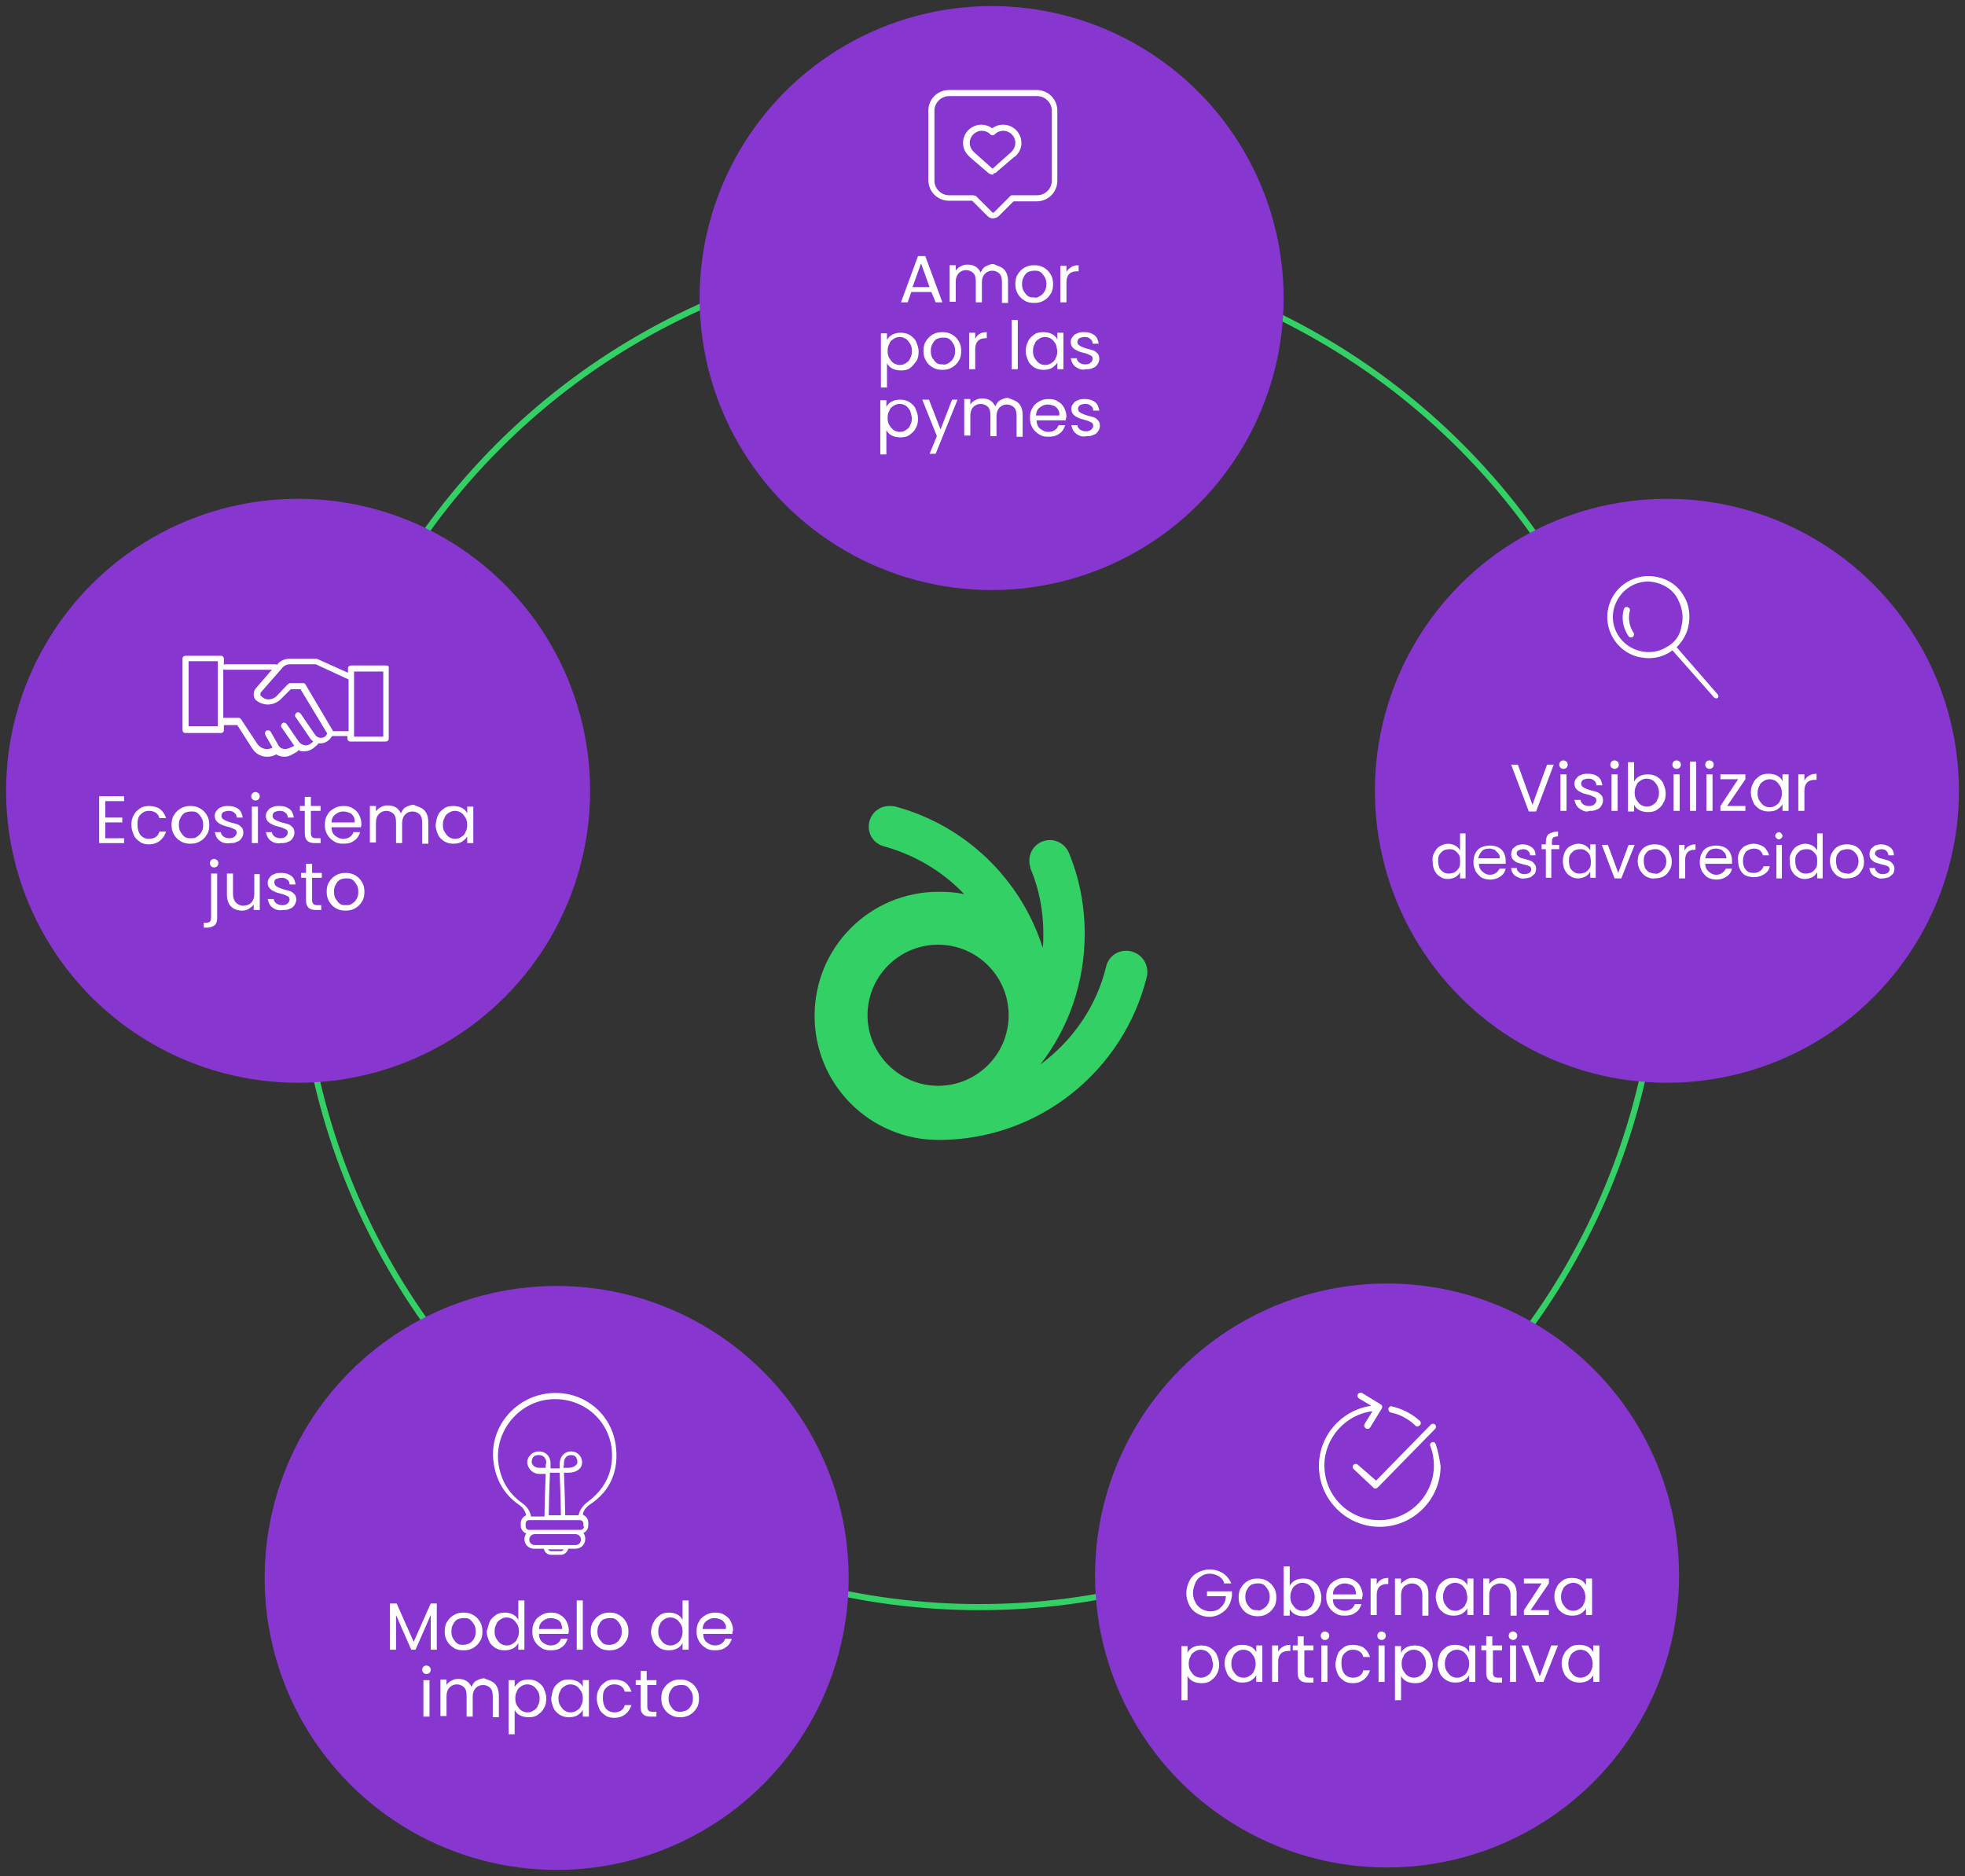 <?xml version="1.0" encoding="iso-8859-1"?>
<!-- Generator: Adobe Illustrator 27.3.1, SVG Export Plug-In . SVG Version: 6.00 Build 0)  -->
<svg version="1.1" id="Capa_1" xmlns="http://www.w3.org/2000/svg" xmlns:xlink="http://www.w3.org/1999/xlink" x="0px" y="0px"
	 viewBox="0 0 323 308.4" style="enable-background:new 0 0 323 308.4;" xml:space="preserve">
<rect x="0" y="0" width="323" height="308.4" fill="#333333" stroke="none"/>
<style type="text/css">
	.st0{fill:none;stroke:#33D165;stroke-miterlimit:10;}
	.st1{fill:#8737D0;}
	.st2{fill:#FFFFFF;}
	.st3{fill:#33D165;}
</style>
<g>
	<circle class="st0" cx="161" cy="152.4" r="111.8"/>
	<circle class="st1" cx="49" cy="130" r="48"/>
	<circle class="st1" cx="163" cy="49" r="48"/>
	<circle class="st1" cx="91.5" cy="259.4" r="48"/>
	<circle class="st1" cx="274" cy="130" r="48"/>
	<circle class="st1" cx="228" cy="259" r="48"/>
	<g>
		<g>
			<path class="st2" d="M17.3,131.8v2.6h2.8v0.8h-2.8v2.6h3.1v0.8h-4.1v-7.7h4.1v0.8H17.3z"/>
			<path class="st2" d="M22,134c0.2-0.5,0.6-0.8,1-1.1c0.4-0.3,1-0.4,1.5-0.4c0.7,0,1.4,0.2,1.8,0.5c0.5,0.4,0.8,0.9,1,1.5h-1.1
				c-0.1-0.4-0.3-0.7-0.6-0.9c-0.3-0.2-0.7-0.3-1.1-0.3c-0.6,0-1,0.2-1.4,0.6c-0.4,0.4-0.5,0.9-0.5,1.7c0,0.7,0.2,1.3,0.5,1.7
				c0.4,0.4,0.8,0.6,1.4,0.6c0.4,0,0.8-0.1,1.1-0.3c0.3-0.2,0.5-0.5,0.6-0.9h1.1c-0.2,0.6-0.5,1.1-1,1.5c-0.5,0.4-1.1,0.6-1.8,0.6
				c-0.6,0-1.1-0.1-1.5-0.4c-0.4-0.3-0.8-0.6-1-1.1c-0.2-0.5-0.4-1-0.4-1.7C21.6,135,21.7,134.4,22,134z"/>
			<path class="st2" d="M29.7,138.3c-0.5-0.3-0.8-0.6-1.1-1.1c-0.3-0.5-0.4-1-0.4-1.6c0-0.6,0.1-1.2,0.4-1.6
				c0.3-0.5,0.6-0.8,1.1-1.1c0.5-0.3,1-0.4,1.6-0.4c0.6,0,1.1,0.1,1.6,0.4c0.5,0.3,0.8,0.6,1.1,1.1c0.3,0.5,0.4,1,0.4,1.6
				c0,0.6-0.1,1.2-0.4,1.6c-0.3,0.5-0.6,0.8-1.1,1.1c-0.5,0.3-1,0.4-1.6,0.4C30.7,138.7,30.2,138.6,29.7,138.3z M32.3,137.6
				c0.3-0.2,0.6-0.4,0.8-0.8c0.2-0.3,0.3-0.7,0.3-1.2c0-0.5-0.1-0.9-0.3-1.2c-0.2-0.3-0.4-0.6-0.7-0.8c-0.3-0.2-0.6-0.2-1-0.2
				c-0.4,0-0.7,0.1-1,0.2c-0.3,0.2-0.5,0.4-0.7,0.8c-0.2,0.3-0.3,0.7-0.3,1.2c0,0.5,0.1,0.9,0.3,1.2c0.2,0.3,0.4,0.6,0.7,0.8
				c0.3,0.2,0.6,0.2,1,0.2S32,137.8,32.3,137.6z"/>
			<path class="st2" d="M36.6,138.5c-0.4-0.2-0.7-0.4-0.9-0.7c-0.2-0.3-0.3-0.6-0.4-1h1c0,0.3,0.2,0.5,0.4,0.7
				c0.3,0.2,0.6,0.3,1,0.3c0.4,0,0.7-0.1,0.9-0.3c0.2-0.2,0.3-0.4,0.3-0.6c0-0.3-0.1-0.5-0.4-0.6c-0.2-0.1-0.6-0.3-1.1-0.4
				c-0.4-0.1-0.8-0.2-1.1-0.4c-0.3-0.1-0.5-0.3-0.7-0.5c-0.2-0.2-0.3-0.6-0.3-0.9c0-0.3,0.1-0.6,0.3-0.8c0.2-0.3,0.4-0.5,0.8-0.6
				c0.3-0.2,0.7-0.2,1.2-0.2c0.7,0,1.2,0.2,1.6,0.5c0.4,0.3,0.6,0.8,0.7,1.4h-1c0-0.3-0.1-0.6-0.4-0.8c-0.2-0.2-0.5-0.3-0.9-0.3
				c-0.4,0-0.6,0.1-0.9,0.2c-0.2,0.2-0.3,0.4-0.3,0.6c0,0.2,0.1,0.4,0.2,0.5c0.1,0.1,0.3,0.2,0.5,0.3c0.2,0.1,0.5,0.2,0.8,0.3
				c0.4,0.1,0.8,0.2,1.1,0.3c0.3,0.1,0.5,0.3,0.7,0.5c0.2,0.2,0.3,0.5,0.3,0.9c0,0.3-0.1,0.6-0.3,0.9c-0.2,0.3-0.4,0.5-0.8,0.6
				c-0.3,0.2-0.7,0.2-1.1,0.2C37.4,138.7,36.9,138.6,36.6,138.5z"/>
			<path class="st2" d="M41.5,131.4c-0.1-0.1-0.2-0.3-0.2-0.5c0-0.2,0.1-0.4,0.2-0.5c0.1-0.1,0.3-0.2,0.5-0.2c0.2,0,0.3,0.1,0.5,0.2
				c0.1,0.1,0.2,0.3,0.2,0.5c0,0.2-0.1,0.4-0.2,0.5c-0.1,0.1-0.3,0.2-0.5,0.2C41.8,131.6,41.6,131.5,41.5,131.4z M42.4,132.6v6h-1
				v-6H42.4z"/>
			<path class="st2" d="M45,138.5c-0.4-0.2-0.7-0.4-0.9-0.7c-0.2-0.3-0.3-0.6-0.4-1h1c0,0.3,0.2,0.5,0.4,0.7c0.3,0.2,0.6,0.3,1,0.3
				c0.4,0,0.7-0.1,0.9-0.3c0.2-0.2,0.3-0.4,0.3-0.6c0-0.3-0.1-0.5-0.4-0.6c-0.2-0.1-0.6-0.3-1.1-0.4c-0.4-0.1-0.8-0.2-1.1-0.4
				c-0.3-0.1-0.5-0.3-0.7-0.5c-0.2-0.2-0.3-0.6-0.3-0.9c0-0.3,0.1-0.6,0.3-0.8c0.2-0.3,0.4-0.5,0.8-0.6c0.3-0.2,0.7-0.2,1.2-0.2
				c0.7,0,1.2,0.2,1.6,0.5c0.4,0.3,0.6,0.8,0.7,1.4h-1c0-0.3-0.1-0.6-0.4-0.8c-0.2-0.2-0.5-0.3-0.9-0.3c-0.4,0-0.6,0.1-0.9,0.2
				c-0.2,0.2-0.3,0.4-0.3,0.6c0,0.2,0.1,0.4,0.2,0.5c0.1,0.1,0.3,0.2,0.5,0.3c0.2,0.1,0.5,0.2,0.8,0.3c0.4,0.1,0.8,0.2,1.1,0.3
				c0.3,0.1,0.5,0.3,0.7,0.5c0.2,0.2,0.3,0.5,0.3,0.9c0,0.3-0.1,0.6-0.3,0.9c-0.2,0.3-0.4,0.5-0.8,0.6c-0.3,0.2-0.7,0.2-1.2,0.2
				C45.8,138.7,45.4,138.6,45,138.5z"/>
			<path class="st2" d="M51.1,133.4v3.6c0,0.3,0.1,0.5,0.2,0.6c0.1,0.1,0.3,0.2,0.7,0.2h0.7v0.8h-0.9c-0.6,0-1-0.1-1.3-0.4
				c-0.3-0.3-0.4-0.7-0.4-1.3v-3.6h-0.8v-0.8h0.8v-1.5h1v1.5h1.6v0.8H51.1z"/>
			<path class="st2" d="M59.3,136h-4.8c0,0.6,0.2,1.1,0.6,1.4c0.4,0.3,0.8,0.5,1.3,0.5c0.4,0,0.8-0.1,1.1-0.3
				c0.3-0.2,0.5-0.5,0.6-0.8h1.1c-0.2,0.6-0.5,1.1-1,1.4c-0.5,0.4-1.1,0.5-1.8,0.5c-0.6,0-1.1-0.1-1.5-0.4c-0.5-0.3-0.8-0.6-1.1-1.1
				c-0.3-0.5-0.4-1-0.4-1.6c0-0.6,0.1-1.2,0.4-1.6c0.2-0.5,0.6-0.8,1.1-1.1c0.5-0.3,1-0.4,1.6-0.4c0.6,0,1.1,0.1,1.5,0.4
				c0.4,0.2,0.8,0.6,1,1c0.2,0.4,0.4,0.9,0.4,1.5C59.4,135.6,59.4,135.8,59.3,136z M58.1,134.2c-0.2-0.3-0.4-0.5-0.7-0.6
				c-0.3-0.1-0.6-0.2-1-0.2c-0.5,0-0.9,0.2-1.3,0.5c-0.4,0.3-0.6,0.8-0.6,1.3h3.8C58.3,134.8,58.3,134.5,58.1,134.2z"/>
			<path class="st2" d="M69.2,132.8c0.4,0.2,0.7,0.5,0.9,0.9c0.2,0.4,0.3,0.9,0.3,1.4v3.6h-1v-3.4c0-0.6-0.1-1.1-0.4-1.4
				c-0.3-0.3-0.7-0.5-1.2-0.5c-0.5,0-0.9,0.2-1.2,0.5c-0.3,0.3-0.5,0.8-0.5,1.4v3.3h-1v-3.4c0-0.6-0.1-1.1-0.4-1.4
				c-0.3-0.3-0.7-0.5-1.2-0.5c-0.5,0-0.9,0.2-1.2,0.5c-0.3,0.3-0.5,0.8-0.5,1.4v3.3h-1v-6h1v0.9c0.2-0.3,0.5-0.6,0.8-0.7
				c0.3-0.2,0.7-0.3,1.1-0.3c0.5,0,1,0.1,1.3,0.3c0.4,0.2,0.7,0.6,0.9,1c0.2-0.4,0.4-0.8,0.8-1c0.4-0.2,0.8-0.4,1.3-0.4
				C68.4,132.5,68.8,132.6,69.2,132.8z"/>
			<path class="st2" d="M72,134c0.2-0.5,0.6-0.8,1-1.1c0.4-0.3,0.9-0.4,1.5-0.4c0.5,0,1,0.1,1.4,0.3c0.4,0.2,0.7,0.5,0.9,0.9v-1.1h1
				v6h-1v-1.1c-0.2,0.4-0.5,0.6-0.9,0.9c-0.4,0.2-0.8,0.3-1.4,0.3c-0.5,0-1-0.1-1.5-0.4c-0.4-0.3-0.8-0.6-1-1.1
				c-0.2-0.5-0.4-1-0.4-1.6C71.7,135,71.8,134.4,72,134z M76.5,134.4c-0.2-0.3-0.4-0.6-0.7-0.8c-0.3-0.2-0.7-0.3-1-0.3
				c-0.4,0-0.7,0.1-1,0.3c-0.3,0.2-0.6,0.4-0.7,0.8c-0.2,0.3-0.3,0.7-0.3,1.2c0,0.5,0.1,0.9,0.3,1.2c0.2,0.3,0.4,0.6,0.7,0.8
				c0.3,0.2,0.6,0.3,1,0.3c0.4,0,0.7-0.1,1-0.3c0.3-0.2,0.6-0.4,0.7-0.8c0.2-0.3,0.3-0.7,0.3-1.2C76.8,135.1,76.7,134.7,76.5,134.4z
				"/>
			<path class="st2" d="M35.7,150.9c0,0.5-0.1,0.9-0.4,1.2c-0.3,0.2-0.7,0.4-1.2,0.4h-0.6v-0.8h0.4c0.3,0,0.5-0.1,0.6-0.2
				c0.1-0.1,0.2-0.3,0.2-0.6v-7.3h1V150.9z M34.7,142.4c-0.1-0.1-0.2-0.3-0.2-0.5c0-0.2,0.1-0.4,0.2-0.5c0.1-0.1,0.3-0.2,0.5-0.2
				c0.2,0,0.3,0.1,0.5,0.2c0.1,0.1,0.2,0.3,0.2,0.5c0,0.2-0.1,0.4-0.2,0.5c-0.1,0.1-0.3,0.2-0.5,0.2C35,142.6,34.8,142.5,34.7,142.4
				z"/>
			<path class="st2" d="M42.7,143.6v6h-1v-0.9c-0.2,0.3-0.5,0.5-0.8,0.7c-0.3,0.2-0.7,0.3-1.1,0.3c-0.5,0-0.9-0.1-1.3-0.3
				c-0.4-0.2-0.7-0.5-0.9-0.9c-0.2-0.4-0.3-0.9-0.3-1.4v-3.5h1v3.4c0,0.6,0.2,1.1,0.5,1.4c0.3,0.3,0.7,0.5,1.2,0.5
				c0.5,0,1-0.2,1.3-0.5c0.3-0.3,0.5-0.8,0.5-1.4v-3.3H42.7z"/>
			<path class="st2" d="M45.3,149.5c-0.4-0.2-0.7-0.4-0.9-0.7c-0.2-0.3-0.3-0.6-0.4-1h1c0,0.3,0.2,0.5,0.4,0.7
				c0.3,0.2,0.6,0.3,1,0.3c0.4,0,0.7-0.1,0.9-0.3c0.2-0.2,0.3-0.4,0.3-0.6c0-0.3-0.1-0.5-0.4-0.6c-0.2-0.1-0.6-0.3-1.1-0.4
				c-0.4-0.1-0.8-0.2-1.1-0.4c-0.3-0.1-0.5-0.3-0.7-0.5c-0.2-0.2-0.3-0.6-0.3-0.9c0-0.3,0.1-0.6,0.3-0.8c0.2-0.3,0.4-0.5,0.8-0.6
				c0.3-0.2,0.7-0.2,1.2-0.2c0.7,0,1.2,0.2,1.6,0.5c0.4,0.3,0.6,0.8,0.7,1.4h-1c0-0.3-0.1-0.6-0.4-0.8c-0.2-0.2-0.5-0.3-0.9-0.3
				c-0.4,0-0.6,0.1-0.9,0.2s-0.3,0.4-0.3,0.6c0,0.2,0.1,0.4,0.2,0.5c0.1,0.1,0.3,0.2,0.5,0.3c0.2,0.1,0.5,0.2,0.8,0.3
				c0.4,0.1,0.8,0.2,1.1,0.3c0.3,0.1,0.5,0.3,0.7,0.5c0.2,0.2,0.3,0.5,0.3,0.9c0,0.3-0.1,0.6-0.3,0.9s-0.4,0.5-0.8,0.6
				c-0.3,0.2-0.7,0.2-1.1,0.2C46.1,149.7,45.6,149.6,45.3,149.5z"/>
			<path class="st2" d="M51.3,144.4v3.6c0,0.3,0.1,0.5,0.2,0.6c0.1,0.1,0.3,0.2,0.6,0.2h0.7v0.8H52c-0.6,0-1-0.1-1.3-0.4
				c-0.3-0.3-0.4-0.7-0.4-1.3v-3.6h-0.8v-0.8h0.8v-1.5h1v1.5h1.6v0.8H51.3z"/>
			<path class="st2" d="M55.2,149.3c-0.5-0.3-0.8-0.6-1.1-1.1c-0.3-0.5-0.4-1-0.4-1.6c0-0.6,0.1-1.2,0.4-1.6
				c0.3-0.5,0.6-0.8,1.1-1.1c0.5-0.3,1-0.4,1.6-0.4c0.6,0,1.1,0.1,1.6,0.4c0.5,0.3,0.8,0.6,1.1,1.1c0.3,0.5,0.4,1,0.4,1.6
				c0,0.6-0.1,1.2-0.4,1.6c-0.3,0.5-0.6,0.8-1.1,1.1c-0.5,0.3-1,0.4-1.6,0.4C56.2,149.7,55.7,149.6,55.2,149.3z M57.8,148.6
				c0.3-0.2,0.6-0.4,0.8-0.8c0.2-0.3,0.3-0.7,0.3-1.2c0-0.5-0.1-0.9-0.3-1.2c-0.2-0.3-0.4-0.6-0.7-0.8c-0.3-0.2-0.6-0.2-1-0.2
				c-0.4,0-0.7,0.1-1,0.2c-0.3,0.2-0.5,0.4-0.7,0.8c-0.2,0.3-0.3,0.7-0.3,1.2c0,0.5,0.1,0.9,0.3,1.2c0.2,0.3,0.4,0.6,0.7,0.8
				c0.3,0.2,0.6,0.2,1,0.2C57.1,148.8,57.5,148.8,57.8,148.6z"/>
		</g>
	</g>
	<g>
		<g>
			<path class="st2" d="M153.1,48h-3.3l-0.6,1.7h-1.1l2.8-7.6h1.2l2.8,7.6h-1.1L153.1,48z M152.8,47.2l-1.4-3.9l-1.4,3.9H152.8z"/>
			<path class="st2" d="M164.5,43.9c0.4,0.2,0.7,0.5,0.9,0.9c0.2,0.4,0.3,0.9,0.3,1.4v3.6h-1v-3.4c0-0.6-0.1-1.1-0.4-1.4
				c-0.3-0.3-0.7-0.5-1.2-0.5c-0.5,0-0.9,0.2-1.2,0.5c-0.3,0.3-0.5,0.8-0.5,1.4v3.3h-1v-3.4c0-0.6-0.1-1.1-0.4-1.4
				c-0.3-0.3-0.7-0.5-1.2-0.5c-0.5,0-0.9,0.2-1.2,0.5c-0.3,0.3-0.5,0.8-0.5,1.4v3.3h-1v-6h1v0.9c0.2-0.3,0.5-0.6,0.8-0.7
				c0.3-0.2,0.7-0.3,1.1-0.3c0.5,0,1,0.1,1.3,0.3c0.4,0.2,0.7,0.6,0.9,1c0.2-0.4,0.4-0.8,0.8-1c0.4-0.2,0.8-0.4,1.3-0.4
				C163.7,43.6,164.1,43.7,164.5,43.9z"/>
			<path class="st2" d="M168.4,49.4c-0.5-0.3-0.8-0.6-1.1-1.1c-0.3-0.5-0.4-1-0.4-1.6c0-0.6,0.1-1.2,0.4-1.6
				c0.3-0.5,0.6-0.8,1.1-1.1c0.5-0.3,1-0.4,1.6-0.4c0.6,0,1.1,0.1,1.6,0.4c0.5,0.3,0.8,0.6,1.1,1.1c0.3,0.5,0.4,1,0.4,1.6
				c0,0.6-0.1,1.2-0.4,1.6c-0.3,0.5-0.6,0.8-1.1,1.1c-0.5,0.3-1,0.4-1.6,0.4C169.4,49.8,168.8,49.7,168.4,49.4z M170.9,48.7
				c0.3-0.2,0.6-0.4,0.8-0.8c0.2-0.3,0.3-0.7,0.3-1.2c0-0.5-0.1-0.9-0.3-1.2c-0.2-0.3-0.4-0.6-0.7-0.8c-0.3-0.2-0.6-0.2-1-0.2
				c-0.4,0-0.7,0.1-1,0.2c-0.3,0.2-0.5,0.4-0.7,0.8c-0.2,0.3-0.3,0.7-0.3,1.2c0,0.5,0.1,0.9,0.3,1.2c0.2,0.3,0.4,0.6,0.7,0.8
				c0.3,0.2,0.6,0.2,1,0.2C170.3,49,170.6,48.9,170.9,48.7z"/>
			<path class="st2" d="M176.1,43.9c0.3-0.2,0.7-0.3,1.2-0.3v1H177c-1.1,0-1.7,0.6-1.7,1.8v3.3h-1v-6h1v1
				C175.5,44.3,175.8,44.1,176.1,43.9z"/>
			<path class="st2" d="M146.7,55c0.4-0.2,0.8-0.3,1.4-0.3c0.5,0,1,0.1,1.5,0.4c0.4,0.3,0.8,0.6,1,1.1s0.4,1,0.4,1.6
				c0,0.6-0.1,1.2-0.4,1.6s-0.6,0.8-1,1.1c-0.4,0.3-0.9,0.4-1.5,0.4c-0.5,0-1-0.1-1.4-0.3c-0.4-0.2-0.7-0.5-0.9-0.9v4h-1v-8.9h1v1.1
				C146,55.5,146.3,55.2,146.7,55z M149.6,56.5c-0.2-0.3-0.4-0.6-0.7-0.8c-0.3-0.2-0.7-0.3-1-0.3c-0.4,0-0.7,0.1-1,0.3
				c-0.3,0.2-0.6,0.4-0.7,0.8c-0.2,0.3-0.3,0.7-0.3,1.2c0,0.5,0.1,0.9,0.3,1.2c0.2,0.3,0.4,0.6,0.7,0.8c0.3,0.2,0.7,0.3,1,0.3
				c0.4,0,0.7-0.1,1-0.3c0.3-0.2,0.6-0.4,0.7-0.8c0.2-0.3,0.3-0.7,0.3-1.2C149.9,57.2,149.8,56.8,149.6,56.5z"/>
			<path class="st2" d="M153.3,60.4c-0.5-0.3-0.8-0.6-1.1-1.1c-0.3-0.5-0.4-1-0.4-1.6c0-0.6,0.1-1.2,0.4-1.6
				c0.3-0.5,0.6-0.8,1.1-1.1c0.5-0.3,1-0.4,1.6-0.4c0.6,0,1.1,0.1,1.6,0.4c0.5,0.3,0.8,0.6,1.1,1.1c0.3,0.5,0.4,1,0.4,1.6
				c0,0.6-0.1,1.2-0.4,1.6c-0.3,0.5-0.6,0.8-1.1,1.1c-0.5,0.3-1,0.4-1.6,0.4C154.3,60.8,153.8,60.7,153.3,60.4z M155.9,59.7
				c0.3-0.2,0.6-0.4,0.8-0.8c0.2-0.3,0.3-0.7,0.3-1.2c0-0.5-0.1-0.9-0.3-1.2c-0.2-0.3-0.4-0.6-0.7-0.8c-0.3-0.2-0.6-0.2-1-0.2
				c-0.4,0-0.7,0.1-1,0.2c-0.3,0.2-0.5,0.4-0.7,0.8c-0.2,0.3-0.3,0.7-0.3,1.2c0,0.5,0.1,0.9,0.3,1.2c0.2,0.3,0.4,0.6,0.7,0.8
				c0.3,0.2,0.6,0.2,1,0.2C155.2,60,155.6,59.9,155.9,59.7z"/>
			<path class="st2" d="M161,54.9c0.3-0.2,0.7-0.3,1.2-0.3v1H162c-1.1,0-1.7,0.6-1.7,1.8v3.3h-1v-6h1v1
				C160.5,55.3,160.7,55.1,161,54.9z"/>
			<path class="st2" d="M167.3,52.6v8.1h-1v-8.1H167.3z"/>
			<path class="st2" d="M169,56.1c0.2-0.5,0.6-0.8,1-1.1c0.4-0.3,0.9-0.4,1.5-0.4c0.5,0,1,0.1,1.4,0.3c0.4,0.2,0.7,0.5,0.9,0.9v-1.1
				h1v6h-1v-1.1c-0.2,0.4-0.5,0.6-0.9,0.9c-0.4,0.2-0.8,0.3-1.4,0.3c-0.5,0-1-0.1-1.5-0.4c-0.4-0.3-0.8-0.6-1-1.1
				c-0.2-0.5-0.4-1-0.4-1.6C168.6,57.1,168.8,56.5,169,56.1z M173.5,56.5c-0.2-0.3-0.4-0.6-0.7-0.8c-0.3-0.2-0.7-0.3-1-0.3
				c-0.4,0-0.7,0.1-1,0.3c-0.3,0.2-0.6,0.4-0.7,0.8c-0.2,0.3-0.3,0.7-0.3,1.2c0,0.5,0.1,0.9,0.3,1.2c0.2,0.3,0.4,0.6,0.7,0.8
				c0.3,0.2,0.6,0.3,1,0.3c0.4,0,0.7-0.1,1-0.3c0.3-0.2,0.6-0.4,0.7-0.8c0.2-0.3,0.3-0.7,0.3-1.2C173.7,57.3,173.7,56.9,173.5,56.5z
				"/>
			<path class="st2" d="M177.3,60.6c-0.4-0.2-0.7-0.4-0.9-0.7c-0.2-0.3-0.3-0.6-0.4-1h1c0,0.3,0.2,0.5,0.4,0.7
				c0.3,0.2,0.6,0.3,1,0.3c0.4,0,0.7-0.1,0.9-0.3c0.2-0.2,0.3-0.4,0.3-0.6c0-0.3-0.1-0.5-0.4-0.6c-0.2-0.1-0.6-0.3-1.1-0.4
				c-0.4-0.1-0.8-0.2-1.1-0.4c-0.3-0.1-0.5-0.3-0.7-0.5c-0.2-0.2-0.3-0.6-0.3-0.9c0-0.3,0.1-0.6,0.3-0.8c0.2-0.3,0.4-0.5,0.8-0.6
				c0.3-0.2,0.7-0.2,1.2-0.2c0.7,0,1.2,0.2,1.6,0.5c0.4,0.3,0.6,0.8,0.7,1.4h-1c0-0.3-0.1-0.6-0.4-0.8c-0.2-0.2-0.5-0.3-0.9-0.3
				c-0.4,0-0.6,0.1-0.9,0.2c-0.2,0.2-0.3,0.4-0.3,0.6c0,0.2,0.1,0.4,0.2,0.5c0.1,0.1,0.3,0.2,0.5,0.3c0.2,0.1,0.5,0.2,0.8,0.3
				c0.4,0.1,0.8,0.2,1.1,0.3c0.3,0.1,0.5,0.3,0.7,0.5c0.2,0.2,0.3,0.5,0.3,0.9c0,0.3-0.1,0.6-0.3,0.9c-0.2,0.3-0.4,0.5-0.8,0.6
				c-0.3,0.2-0.7,0.2-1.1,0.2C178.1,60.8,177.7,60.8,177.3,60.6z"/>
			<path class="st2" d="M146.6,66c0.4-0.2,0.8-0.3,1.4-0.3c0.5,0,1,0.1,1.5,0.4c0.4,0.3,0.8,0.6,1,1.1c0.2,0.5,0.4,1,0.4,1.6
				c0,0.6-0.1,1.2-0.4,1.6c-0.2,0.5-0.6,0.8-1,1.1c-0.4,0.3-0.9,0.4-1.5,0.4c-0.5,0-1-0.1-1.4-0.3c-0.4-0.2-0.7-0.5-0.9-0.9v4h-1
				v-8.9h1v1.1C145.9,66.5,146.2,66.2,146.6,66z M149.6,67.5c-0.2-0.3-0.4-0.6-0.7-0.8c-0.3-0.2-0.7-0.3-1-0.3c-0.4,0-0.7,0.1-1,0.3
				c-0.3,0.2-0.6,0.4-0.7,0.8c-0.2,0.3-0.3,0.7-0.3,1.2c0,0.5,0.1,0.9,0.3,1.2c0.2,0.3,0.4,0.6,0.7,0.8c0.3,0.2,0.7,0.3,1,0.3
				c0.4,0,0.7-0.1,1-0.3c0.3-0.2,0.6-0.4,0.7-0.8c0.2-0.3,0.3-0.7,0.3-1.2C149.8,68.2,149.7,67.8,149.6,67.5z"/>
			<path class="st2" d="M157.4,65.7l-3.6,8.9h-1l1.2-2.9l-2.4-6h1.1l1.9,4.9l1.9-4.9H157.4z"/>
			<path class="st2" d="M166.9,65.9c0.4,0.2,0.7,0.5,0.9,0.9c0.2,0.4,0.3,0.9,0.3,1.4v3.6h-1v-3.4c0-0.6-0.1-1.1-0.4-1.4
				c-0.3-0.3-0.7-0.5-1.2-0.5c-0.5,0-0.9,0.2-1.2,0.5c-0.3,0.3-0.5,0.8-0.5,1.4v3.3h-1v-3.4c0-0.6-0.1-1.1-0.4-1.4
				c-0.3-0.3-0.7-0.5-1.2-0.5c-0.5,0-0.9,0.2-1.2,0.5c-0.3,0.3-0.5,0.8-0.5,1.4v3.3h-1v-6h1v0.9c0.2-0.3,0.5-0.6,0.8-0.7
				c0.3-0.2,0.7-0.3,1.1-0.3c0.5,0,1,0.1,1.3,0.3c0.4,0.2,0.7,0.6,0.9,1c0.2-0.4,0.4-0.8,0.8-1c0.4-0.2,0.8-0.4,1.3-0.4
				C166.1,65.6,166.5,65.7,166.9,65.9z"/>
			<path class="st2" d="M175.2,69.1h-4.8c0,0.6,0.2,1.1,0.6,1.4c0.4,0.3,0.8,0.5,1.3,0.5c0.4,0,0.8-0.1,1.1-0.3
				c0.3-0.2,0.5-0.5,0.6-0.8h1.1c-0.2,0.6-0.5,1.1-1,1.4c-0.5,0.4-1.1,0.5-1.8,0.5c-0.6,0-1.1-0.1-1.5-0.4c-0.5-0.3-0.8-0.6-1.1-1.1
				c-0.3-0.5-0.4-1-0.4-1.6c0-0.6,0.1-1.2,0.4-1.6c0.2-0.5,0.6-0.8,1.1-1.1c0.5-0.3,1-0.4,1.6-0.4c0.6,0,1.1,0.1,1.5,0.4
				c0.4,0.2,0.8,0.6,1,1s0.4,0.9,0.4,1.5C175.2,68.7,175.2,68.9,175.2,69.1z M173.9,67.3c-0.2-0.3-0.4-0.5-0.7-0.6
				c-0.3-0.1-0.6-0.2-1-0.2c-0.5,0-0.9,0.2-1.3,0.5c-0.4,0.3-0.6,0.8-0.6,1.3h3.8C174.2,67.9,174.1,67.6,173.9,67.3z"/>
			<path class="st2" d="M177.4,71.6c-0.4-0.2-0.7-0.4-0.9-0.7c-0.2-0.3-0.3-0.6-0.4-1h1c0,0.3,0.2,0.5,0.4,0.7
				c0.3,0.2,0.6,0.3,1,0.3c0.4,0,0.7-0.1,0.9-0.3c0.2-0.2,0.3-0.4,0.3-0.6c0-0.3-0.1-0.5-0.4-0.6c-0.2-0.1-0.6-0.3-1.1-0.4
				c-0.4-0.1-0.8-0.2-1.1-0.4c-0.3-0.1-0.5-0.3-0.7-0.5c-0.2-0.2-0.3-0.6-0.3-0.9c0-0.3,0.1-0.6,0.3-0.8c0.2-0.3,0.4-0.5,0.8-0.6
				c0.3-0.2,0.7-0.2,1.2-0.2c0.7,0,1.2,0.2,1.6,0.5c0.4,0.3,0.6,0.8,0.7,1.4h-1c0-0.3-0.1-0.6-0.4-0.8c-0.2-0.2-0.5-0.3-0.9-0.3
				c-0.4,0-0.6,0.1-0.9,0.2c-0.2,0.2-0.3,0.4-0.3,0.6c0,0.2,0.1,0.4,0.2,0.5c0.1,0.1,0.3,0.2,0.5,0.3c0.2,0.1,0.5,0.2,0.8,0.3
				c0.4,0.1,0.8,0.2,1.1,0.3c0.3,0.1,0.5,0.3,0.7,0.5c0.2,0.2,0.3,0.5,0.3,0.9c0,0.3-0.1,0.6-0.3,0.9c-0.2,0.3-0.4,0.5-0.8,0.6
				c-0.3,0.2-0.7,0.2-1.1,0.2C178.2,71.8,177.8,71.8,177.4,71.6z"/>
		</g>
	</g>
	<g>
		<g>
			<path class="st2" d="M255.4,125.7l-2.9,7.7h-1.2l-2.9-7.7h1.1l2.4,6.6l2.4-6.6H255.4z"/>
			<path class="st2" d="M256.5,126.2c-0.1-0.1-0.2-0.3-0.2-0.5c0-0.2,0.1-0.4,0.2-0.5c0.1-0.1,0.3-0.2,0.5-0.2
				c0.2,0,0.3,0.1,0.5,0.2c0.1,0.1,0.2,0.3,0.2,0.5c0,0.2-0.1,0.4-0.2,0.5c-0.1,0.1-0.3,0.2-0.5,0.2
				C256.8,126.4,256.6,126.3,256.5,126.2z M257.5,127.3v6h-1v-6H257.5z"/>
			<path class="st2" d="M260.1,133.2c-0.4-0.2-0.7-0.4-0.9-0.7c-0.2-0.3-0.3-0.6-0.4-1h1c0,0.3,0.2,0.5,0.4,0.7
				c0.3,0.2,0.6,0.3,1,0.3c0.4,0,0.7-0.1,0.9-0.3c0.2-0.2,0.3-0.4,0.3-0.6c0-0.3-0.1-0.5-0.4-0.6c-0.2-0.1-0.6-0.3-1.1-0.4
				c-0.4-0.1-0.8-0.2-1.1-0.4c-0.3-0.1-0.5-0.3-0.7-0.5c-0.2-0.2-0.3-0.6-0.3-0.9c0-0.3,0.1-0.6,0.3-0.8c0.2-0.3,0.4-0.5,0.8-0.6
				c0.3-0.2,0.7-0.2,1.2-0.2c0.7,0,1.2,0.2,1.6,0.5c0.4,0.3,0.6,0.8,0.7,1.4h-1c0-0.3-0.1-0.6-0.4-0.8c-0.2-0.2-0.5-0.3-0.9-0.3
				c-0.4,0-0.6,0.1-0.9,0.2c-0.2,0.2-0.3,0.4-0.3,0.6c0,0.2,0.1,0.4,0.2,0.5c0.1,0.1,0.3,0.2,0.5,0.3c0.2,0.1,0.5,0.2,0.8,0.3
				c0.4,0.1,0.8,0.2,1.1,0.3c0.3,0.1,0.5,0.3,0.7,0.5c0.2,0.2,0.3,0.5,0.3,0.9c0,0.3-0.1,0.6-0.3,0.9c-0.2,0.3-0.4,0.5-0.8,0.6
				c-0.3,0.2-0.7,0.2-1.1,0.2C260.8,133.5,260.4,133.4,260.1,133.2z"/>
			<path class="st2" d="M264.9,126.2c-0.1-0.1-0.2-0.3-0.2-0.5c0-0.2,0.1-0.4,0.2-0.5c0.1-0.1,0.3-0.2,0.5-0.2
				c0.2,0,0.3,0.1,0.5,0.2c0.1,0.1,0.2,0.3,0.2,0.5c0,0.2-0.1,0.4-0.2,0.5c-0.1,0.1-0.3,0.2-0.5,0.2
				C265.2,126.4,265.1,126.3,264.9,126.2z M265.9,127.3v6h-1v-6H265.9z"/>
			<path class="st2" d="M269.5,127.6c0.4-0.2,0.8-0.3,1.4-0.3c0.5,0,1,0.1,1.5,0.4c0.4,0.3,0.8,0.6,1,1.1c0.2,0.5,0.4,1,0.4,1.6
				c0,0.6-0.1,1.2-0.4,1.6c-0.2,0.5-0.6,0.8-1,1.1c-0.4,0.3-0.9,0.4-1.5,0.4c-0.5,0-1-0.1-1.4-0.3c-0.4-0.2-0.7-0.5-0.9-0.9v1.1h-1
				v-8.1h1v3.2C268.8,128.1,269.1,127.8,269.5,127.6z M272.4,129.1c-0.2-0.3-0.4-0.6-0.7-0.8c-0.3-0.2-0.7-0.3-1-0.3
				c-0.4,0-0.7,0.1-1,0.3c-0.3,0.2-0.6,0.4-0.7,0.8c-0.2,0.3-0.3,0.7-0.3,1.2c0,0.5,0.1,0.9,0.3,1.2c0.2,0.3,0.4,0.6,0.7,0.8
				c0.3,0.2,0.7,0.3,1,0.3c0.4,0,0.7-0.1,1-0.3c0.3-0.2,0.6-0.4,0.7-0.8c0.2-0.3,0.3-0.7,0.3-1.2
				C272.7,129.9,272.6,129.5,272.4,129.1z"/>
			<path class="st2" d="M275.1,126.2c-0.1-0.1-0.2-0.3-0.2-0.5c0-0.2,0.1-0.4,0.2-0.5c0.1-0.1,0.3-0.2,0.5-0.2
				c0.2,0,0.3,0.1,0.5,0.2c0.1,0.1,0.2,0.3,0.2,0.5c0,0.2-0.1,0.4-0.2,0.5c-0.1,0.1-0.3,0.2-0.5,0.2
				C275.4,126.4,275.2,126.3,275.1,126.2z M276.1,127.3v6h-1v-6H276.1z"/>
			<path class="st2" d="M278.8,125.2v8.1h-1v-8.1H278.8z"/>
			<path class="st2" d="M280.5,126.2c-0.1-0.1-0.2-0.3-0.2-0.5c0-0.2,0.1-0.4,0.2-0.5c0.1-0.1,0.3-0.2,0.5-0.2
				c0.2,0,0.3,0.1,0.5,0.2c0.1,0.1,0.2,0.3,0.2,0.5c0,0.2-0.1,0.4-0.2,0.5c-0.1,0.1-0.3,0.2-0.5,0.2
				C280.8,126.4,280.6,126.3,280.5,126.2z M281.5,127.3v6h-1v-6H281.5z"/>
			<path class="st2" d="M283.9,132.5h3v0.8h-4.1v-0.8l2.9-4.4h-2.9v-0.8h4.1v0.8L283.9,132.5z"/>
			<path class="st2" d="M288.2,128.7c0.2-0.5,0.6-0.8,1-1.1c0.4-0.3,0.9-0.4,1.5-0.4c0.5,0,1,0.1,1.4,0.3c0.4,0.2,0.7,0.5,0.9,0.9
				v-1.1h1v6h-1v-1.1c-0.2,0.4-0.5,0.6-0.9,0.9c-0.4,0.2-0.8,0.3-1.4,0.3c-0.5,0-1-0.1-1.5-0.4c-0.4-0.3-0.8-0.6-1-1.1
				c-0.2-0.5-0.4-1-0.4-1.6C287.8,129.7,287.9,129.2,288.2,128.7z M292.6,129.2c-0.2-0.3-0.4-0.6-0.7-0.8c-0.3-0.2-0.7-0.3-1-0.3
				c-0.4,0-0.7,0.1-1,0.3c-0.3,0.2-0.6,0.4-0.7,0.8c-0.2,0.3-0.3,0.7-0.3,1.2c0,0.5,0.1,0.9,0.3,1.2c0.2,0.3,0.4,0.6,0.7,0.8
				c0.3,0.2,0.6,0.3,1,0.3c0.4,0,0.7-0.1,1-0.3c0.3-0.2,0.6-0.4,0.7-0.8c0.2-0.3,0.3-0.7,0.3-1.2
				C292.9,129.9,292.8,129.5,292.6,129.2z"/>
			<path class="st2" d="M297.4,127.5c0.3-0.2,0.7-0.3,1.2-0.3v1h-0.3c-1.1,0-1.7,0.6-1.7,1.8v3.3h-1v-6h1v1
				C296.8,128,297,127.7,297.4,127.5z"/>
			<path class="st2" d="M235.8,140.1c0.2-0.4,0.5-0.8,0.9-1s0.8-0.4,1.3-0.4c0.4,0,0.8,0.1,1.2,0.3c0.4,0.2,0.6,0.5,0.8,0.8V137h0.9
				v7.4h-0.9v-1c-0.2,0.3-0.4,0.6-0.8,0.8c-0.4,0.2-0.8,0.3-1.2,0.3c-0.5,0-0.9-0.1-1.3-0.4c-0.4-0.2-0.7-0.6-0.9-1
				c-0.2-0.4-0.3-0.9-0.3-1.5C235.4,141.1,235.5,140.6,235.8,140.1z M239.8,140.5c-0.2-0.3-0.4-0.5-0.7-0.7
				c-0.3-0.2-0.6-0.2-0.9-0.2s-0.7,0.1-0.9,0.2c-0.3,0.2-0.5,0.4-0.7,0.7c-0.2,0.3-0.2,0.7-0.2,1.1c0,0.4,0.1,0.8,0.2,1.1
				c0.2,0.3,0.4,0.5,0.7,0.7c0.3,0.2,0.6,0.2,0.9,0.2s0.7-0.1,0.9-0.2c0.3-0.2,0.5-0.4,0.7-0.7c0.2-0.3,0.2-0.7,0.2-1.1
				S240,140.8,239.8,140.5z"/>
			<path class="st2" d="M247.5,142h-4.4c0,0.5,0.2,1,0.6,1.3c0.3,0.3,0.7,0.5,1.2,0.5c0.4,0,0.7-0.1,1-0.3c0.3-0.2,0.4-0.4,0.6-0.7
				h1c-0.1,0.5-0.4,1-0.9,1.3c-0.4,0.3-1,0.5-1.6,0.5c-0.5,0-1-0.1-1.4-0.3c-0.4-0.2-0.7-0.6-1-1c-0.2-0.4-0.4-0.9-0.4-1.5
				s0.1-1.1,0.3-1.5c0.2-0.4,0.5-0.8,1-1c0.4-0.2,0.9-0.3,1.4-0.3c0.5,0,1,0.1,1.4,0.3c0.4,0.2,0.7,0.5,0.9,0.9
				c0.2,0.4,0.3,0.8,0.3,1.3C247.5,141.6,247.5,141.8,247.5,142z M246.3,140.3c-0.2-0.2-0.4-0.4-0.6-0.6c-0.3-0.1-0.6-0.2-0.9-0.2
				c-0.5,0-0.9,0.1-1.2,0.4c-0.3,0.3-0.5,0.7-0.6,1.2h3.5C246.6,140.9,246.5,140.6,246.3,140.3z"/>
			<path class="st2" d="M249.5,144.2c-0.3-0.1-0.6-0.3-0.8-0.6c-0.2-0.3-0.3-0.6-0.3-0.9h0.9c0,0.3,0.2,0.5,0.4,0.7
				c0.2,0.2,0.5,0.3,0.9,0.3c0.3,0,0.6-0.1,0.8-0.2c0.2-0.2,0.3-0.3,0.3-0.6c0-0.2-0.1-0.4-0.3-0.5c-0.2-0.1-0.5-0.2-1-0.3
				c-0.4-0.1-0.7-0.2-1-0.3c-0.3-0.1-0.5-0.3-0.7-0.5c-0.2-0.2-0.3-0.5-0.3-0.9c0-0.3,0.1-0.5,0.2-0.8c0.2-0.2,0.4-0.4,0.7-0.6
				c0.3-0.1,0.7-0.2,1-0.2c0.6,0,1.1,0.2,1.5,0.5c0.4,0.3,0.6,0.7,0.6,1.3h-0.9c0-0.3-0.1-0.5-0.3-0.7c-0.2-0.2-0.5-0.3-0.8-0.3
				c-0.3,0-0.6,0.1-0.8,0.2c-0.2,0.1-0.3,0.3-0.3,0.5c0,0.2,0.1,0.3,0.2,0.4c0.1,0.1,0.3,0.2,0.4,0.3c0.2,0.1,0.4,0.1,0.7,0.2
				c0.4,0.1,0.7,0.2,1,0.3c0.2,0.1,0.5,0.3,0.6,0.5c0.2,0.2,0.3,0.5,0.3,0.8c0,0.3-0.1,0.6-0.2,0.8c-0.2,0.2-0.4,0.4-0.7,0.6
				c-0.3,0.1-0.7,0.2-1,0.2C250.2,144.5,249.9,144.4,249.5,144.2z"/>
			<path class="st2" d="M256.2,139.6H255v4.7h-0.9v-4.7h-0.7v-0.8h0.7v-0.4c0-0.6,0.2-1.1,0.5-1.3s0.8-0.4,1.5-0.4v0.8
				c-0.4,0-0.7,0.1-0.8,0.2c-0.2,0.2-0.2,0.4-0.2,0.8v0.4h1.2V139.6z"/>
			<path class="st2" d="M257.2,140.1c0.2-0.4,0.5-0.8,0.9-1c0.4-0.2,0.8-0.4,1.3-0.4c0.5,0,0.9,0.1,1.2,0.3c0.4,0.2,0.6,0.5,0.8,0.8
				v-1h0.9v5.5h-0.9v-1c-0.2,0.3-0.4,0.6-0.8,0.8c-0.4,0.2-0.8,0.3-1.2,0.3c-0.5,0-0.9-0.1-1.3-0.4c-0.4-0.2-0.7-0.6-0.9-1
				c-0.2-0.4-0.3-0.9-0.3-1.5C256.9,141.1,257,140.6,257.2,140.1z M261.3,140.5c-0.2-0.3-0.4-0.5-0.7-0.7c-0.3-0.2-0.6-0.2-0.9-0.2
				c-0.3,0-0.7,0.1-0.9,0.2c-0.3,0.2-0.5,0.4-0.7,0.7c-0.2,0.3-0.2,0.7-0.2,1.1c0,0.4,0.1,0.8,0.2,1.1c0.2,0.3,0.4,0.5,0.7,0.7
				c0.3,0.2,0.6,0.2,0.9,0.2c0.3,0,0.7-0.1,0.9-0.2c0.3-0.2,0.5-0.4,0.7-0.7c0.2-0.3,0.2-0.7,0.2-1.1S261.4,140.8,261.3,140.5z"/>
			<path class="st2" d="M266,143.5l1.7-4.6h1l-2.2,5.5h-1.1l-2.1-5.5h1L266,143.5z"/>
			<path class="st2" d="M270.6,144.1c-0.4-0.2-0.7-0.6-1-1c-0.2-0.4-0.4-0.9-0.4-1.5c0-0.6,0.1-1.1,0.4-1.5c0.2-0.4,0.6-0.8,1-1
				c0.4-0.2,0.9-0.3,1.4-0.3c0.5,0,1,0.1,1.4,0.3c0.4,0.2,0.8,0.6,1,1c0.2,0.4,0.4,0.9,0.4,1.5s-0.1,1.1-0.4,1.5
				c-0.2,0.4-0.6,0.8-1,1c-0.4,0.2-0.9,0.3-1.4,0.3C271.5,144.5,271,144.3,270.6,144.1z M272.9,143.4c0.3-0.2,0.5-0.4,0.7-0.7
				c0.2-0.3,0.3-0.7,0.3-1.1c0-0.4-0.1-0.8-0.3-1.1c-0.2-0.3-0.4-0.5-0.7-0.7c-0.3-0.2-0.6-0.2-0.9-0.2c-0.3,0-0.6,0.1-0.9,0.2
				c-0.3,0.1-0.5,0.4-0.7,0.7c-0.2,0.3-0.2,0.7-0.2,1.1c0,0.4,0.1,0.8,0.2,1.1c0.2,0.3,0.4,0.5,0.7,0.7c0.3,0.1,0.6,0.2,0.9,0.2
				C272.3,143.7,272.6,143.6,272.9,143.4z"/>
			<path class="st2" d="M277.6,139.1c0.3-0.2,0.7-0.3,1.1-0.3v0.9h-0.2c-1,0-1.5,0.6-1.5,1.7v3H276v-5.5h0.9v0.9
				C277.1,139.5,277.3,139.2,277.6,139.1z"/>
			<path class="st2" d="M284.7,142h-4.4c0,0.5,0.2,1,0.6,1.3c0.3,0.3,0.7,0.5,1.2,0.5c0.4,0,0.7-0.1,1-0.3c0.3-0.2,0.4-0.4,0.6-0.7
				h1c-0.1,0.5-0.4,1-0.9,1.3c-0.4,0.3-1,0.5-1.6,0.5c-0.5,0-1-0.1-1.4-0.3c-0.4-0.2-0.7-0.6-1-1c-0.2-0.4-0.4-0.9-0.4-1.5
				s0.1-1.1,0.3-1.5c0.2-0.4,0.5-0.8,1-1c0.4-0.2,0.9-0.3,1.4-0.3c0.5,0,1,0.1,1.4,0.3c0.4,0.2,0.7,0.5,0.9,0.9
				c0.2,0.4,0.3,0.8,0.3,1.3C284.7,141.6,284.7,141.8,284.7,142z M283.6,140.3c-0.2-0.2-0.4-0.4-0.6-0.6c-0.3-0.1-0.6-0.2-0.9-0.2
				c-0.5,0-0.9,0.1-1.2,0.4c-0.3,0.3-0.5,0.7-0.6,1.2h3.5C283.8,140.9,283.7,140.6,283.6,140.3z"/>
			<path class="st2" d="M285.9,140.1c0.2-0.4,0.5-0.8,0.9-1c0.4-0.2,0.9-0.4,1.4-0.4c0.7,0,1.2,0.2,1.7,0.5c0.4,0.3,0.7,0.8,0.9,1.4
				h-1c-0.1-0.3-0.3-0.6-0.5-0.8c-0.3-0.2-0.6-0.3-1-0.3c-0.5,0-0.9,0.2-1.3,0.5c-0.3,0.4-0.5,0.9-0.5,1.5c0,0.7,0.2,1.2,0.5,1.5
				c0.3,0.4,0.7,0.5,1.3,0.5c0.4,0,0.7-0.1,1-0.3c0.3-0.2,0.5-0.5,0.6-0.8h1c-0.1,0.6-0.4,1-0.9,1.3c-0.4,0.3-1,0.5-1.7,0.5
				c-0.5,0-1-0.1-1.4-0.3c-0.4-0.2-0.7-0.6-0.9-1c-0.2-0.4-0.3-0.9-0.3-1.5C285.6,141.1,285.7,140.6,285.9,140.1z"/>
			<path class="st2" d="M292,137.8c-0.1-0.1-0.2-0.3-0.2-0.4c0-0.2,0.1-0.3,0.2-0.4c0.1-0.1,0.3-0.2,0.4-0.2c0.2,0,0.3,0.1,0.4,0.2
				c0.1,0.1,0.2,0.3,0.2,0.4c0,0.2-0.1,0.3-0.2,0.4c-0.1,0.1-0.3,0.2-0.4,0.2C292.3,138,292.1,137.9,292,137.8z M292.9,138.9v5.5
				H292v-5.5H292.9z"/>
			<path class="st2" d="M294.5,140.1c0.2-0.4,0.5-0.8,0.9-1s0.8-0.4,1.3-0.4c0.4,0,0.8,0.1,1.2,0.3c0.4,0.2,0.6,0.5,0.8,0.8V137h0.9
				v7.4h-0.9v-1c-0.2,0.3-0.4,0.6-0.8,0.8c-0.4,0.2-0.8,0.3-1.2,0.3c-0.5,0-0.9-0.1-1.3-0.4c-0.4-0.2-0.7-0.6-0.9-1
				c-0.2-0.4-0.3-0.9-0.3-1.5C294.1,141.1,294.2,140.6,294.5,140.1z M298.5,140.5c-0.2-0.3-0.4-0.5-0.7-0.7
				c-0.3-0.2-0.6-0.2-0.9-0.2c-0.3,0-0.7,0.1-0.9,0.2c-0.3,0.2-0.5,0.4-0.7,0.7c-0.2,0.3-0.2,0.7-0.2,1.1c0,0.4,0.1,0.8,0.2,1.1
				c0.2,0.3,0.4,0.5,0.7,0.7c0.3,0.2,0.6,0.2,0.9,0.2c0.3,0,0.7-0.1,0.9-0.2c0.3-0.2,0.5-0.4,0.7-0.7c0.2-0.3,0.2-0.7,0.2-1.1
				S298.7,140.8,298.5,140.5z"/>
			<path class="st2" d="M302.2,144.1c-0.4-0.2-0.7-0.6-1-1c-0.2-0.4-0.4-0.9-0.4-1.5c0-0.6,0.1-1.1,0.4-1.5c0.2-0.4,0.6-0.8,1-1
				c0.4-0.2,0.9-0.3,1.4-0.3c0.5,0,1,0.1,1.4,0.3c0.4,0.2,0.8,0.6,1,1c0.2,0.4,0.4,0.9,0.4,1.5s-0.1,1.1-0.4,1.5
				c-0.2,0.4-0.6,0.8-1,1c-0.4,0.2-0.9,0.3-1.4,0.3C303.1,144.5,302.6,144.3,302.2,144.1z M304.5,143.4c0.3-0.2,0.5-0.4,0.7-0.7
				c0.2-0.3,0.3-0.7,0.3-1.1c0-0.4-0.1-0.8-0.3-1.1c-0.2-0.3-0.4-0.5-0.7-0.7c-0.3-0.2-0.6-0.2-0.9-0.2c-0.3,0-0.6,0.1-0.9,0.2
				c-0.3,0.1-0.5,0.4-0.7,0.7c-0.2,0.3-0.2,0.7-0.2,1.1c0,0.4,0.1,0.8,0.2,1.1c0.2,0.3,0.4,0.5,0.7,0.7c0.3,0.1,0.6,0.2,0.9,0.2
				C303.9,143.7,304.2,143.6,304.5,143.4z"/>
			<path class="st2" d="M308.4,144.2c-0.3-0.1-0.6-0.3-0.8-0.6c-0.2-0.3-0.3-0.6-0.3-0.9h0.9c0,0.3,0.2,0.5,0.4,0.7
				c0.2,0.2,0.5,0.3,0.9,0.3c0.3,0,0.6-0.1,0.8-0.2c0.2-0.2,0.3-0.3,0.3-0.6c0-0.2-0.1-0.4-0.3-0.5c-0.2-0.1-0.5-0.2-1-0.3
				c-0.4-0.1-0.7-0.2-1-0.3c-0.3-0.1-0.5-0.3-0.7-0.5c-0.2-0.2-0.3-0.5-0.3-0.9c0-0.3,0.1-0.5,0.2-0.8c0.2-0.2,0.4-0.4,0.7-0.6
				c0.3-0.1,0.7-0.2,1-0.2c0.6,0,1.1,0.2,1.5,0.5c0.4,0.3,0.6,0.7,0.6,1.3h-0.9c0-0.3-0.1-0.5-0.3-0.7c-0.2-0.2-0.5-0.3-0.8-0.3
				c-0.3,0-0.6,0.1-0.8,0.2c-0.2,0.1-0.3,0.3-0.3,0.5c0,0.2,0.1,0.3,0.2,0.4c0.1,0.1,0.3,0.2,0.4,0.3c0.2,0.1,0.4,0.1,0.7,0.2
				c0.4,0.1,0.7,0.2,1,0.3c0.2,0.1,0.5,0.3,0.6,0.5c0.2,0.2,0.3,0.5,0.3,0.8c0,0.3-0.1,0.6-0.2,0.8c-0.2,0.2-0.4,0.4-0.7,0.6
				c-0.3,0.1-0.7,0.2-1,0.2C309.1,144.5,308.8,144.4,308.4,144.2z"/>
		</g>
	</g>
	<g>
		<g>
			<path class="st2" d="M201.2,260.1c-0.2-0.4-0.5-0.8-0.9-1c-0.4-0.2-0.9-0.4-1.4-0.4c-0.5,0-1,0.1-1.4,0.4c-0.4,0.2-0.8,0.6-1,1.1
				c-0.2,0.5-0.4,1-0.4,1.6c0,0.6,0.1,1.1,0.4,1.6c0.2,0.5,0.6,0.8,1,1.1c0.4,0.2,0.9,0.4,1.4,0.4c0.7,0,1.4-0.2,1.8-0.7
				c0.5-0.4,0.8-1.1,0.8-1.8h-3.1v-0.8h4.1v0.8c-0.1,0.6-0.3,1.2-0.6,1.7c-0.3,0.5-0.8,0.9-1.3,1.2c-0.5,0.3-1.2,0.5-1.8,0.5
				c-0.7,0-1.4-0.2-1.9-0.5c-0.6-0.3-1.1-0.8-1.4-1.4c-0.3-0.6-0.5-1.3-0.5-2c0-0.7,0.2-1.4,0.5-2c0.3-0.6,0.8-1.1,1.4-1.4
				c0.6-0.3,1.2-0.5,1.9-0.5c0.8,0,1.5,0.2,2.2,0.6c0.6,0.4,1.1,1,1.4,1.7H201.2z"/>
			<path class="st2" d="M205.1,265.3c-0.5-0.3-0.8-0.6-1.1-1.1c-0.3-0.5-0.4-1-0.4-1.6c0-0.6,0.1-1.2,0.4-1.6
				c0.3-0.5,0.6-0.8,1.1-1.1c0.5-0.3,1-0.4,1.6-0.4c0.6,0,1.1,0.1,1.6,0.4c0.5,0.3,0.8,0.6,1.1,1.1c0.3,0.5,0.4,1,0.4,1.6
				c0,0.6-0.1,1.2-0.4,1.6c-0.3,0.5-0.6,0.8-1.1,1.1c-0.5,0.3-1,0.4-1.6,0.4C206,265.7,205.5,265.5,205.1,265.3z M207.6,264.5
				c0.3-0.2,0.6-0.4,0.8-0.8c0.2-0.3,0.3-0.7,0.3-1.2c0-0.5-0.1-0.9-0.3-1.2c-0.2-0.3-0.4-0.6-0.7-0.8c-0.3-0.2-0.6-0.2-1-0.2
				c-0.4,0-0.7,0.1-1,0.2c-0.3,0.2-0.5,0.4-0.7,0.8c-0.2,0.3-0.3,0.7-0.3,1.2c0,0.5,0.1,0.9,0.3,1.2c0.2,0.3,0.4,0.6,0.7,0.8
				c0.3,0.2,0.6,0.2,1,0.2C207,264.8,207.3,264.7,207.6,264.5z"/>
			<path class="st2" d="M212.9,259.8c0.4-0.2,0.8-0.3,1.4-0.3c0.5,0,1,0.1,1.5,0.4c0.4,0.3,0.8,0.6,1,1.1c0.2,0.5,0.4,1,0.4,1.6
				c0,0.6-0.1,1.2-0.4,1.6c-0.2,0.5-0.6,0.8-1,1.1c-0.4,0.3-0.9,0.4-1.5,0.4c-0.5,0-1-0.1-1.4-0.3c-0.4-0.2-0.7-0.5-0.9-0.9v1.1h-1
				v-8.1h1v3.2C212.2,260.3,212.5,260,212.9,259.8z M215.8,261.3c-0.2-0.3-0.4-0.6-0.7-0.8c-0.3-0.2-0.7-0.3-1-0.3
				c-0.4,0-0.7,0.1-1,0.3c-0.3,0.2-0.6,0.4-0.7,0.8c-0.2,0.3-0.3,0.7-0.3,1.2c0,0.5,0.1,0.9,0.3,1.2c0.2,0.3,0.4,0.6,0.7,0.8
				c0.3,0.2,0.7,0.3,1,0.3c0.4,0,0.7-0.1,1-0.3c0.3-0.2,0.6-0.4,0.7-0.8c0.2-0.3,0.3-0.7,0.3-1.2C216.1,262.1,216,261.7,215.8,261.3
				z"/>
			<path class="st2" d="M223.9,262.9h-4.8c0,0.6,0.2,1.1,0.6,1.4c0.4,0.3,0.8,0.5,1.3,0.5c0.4,0,0.8-0.1,1.1-0.3
				c0.3-0.2,0.5-0.5,0.6-0.8h1.1c-0.2,0.6-0.5,1.1-1,1.4c-0.5,0.4-1.1,0.5-1.8,0.5c-0.6,0-1.1-0.1-1.5-0.4c-0.5-0.3-0.8-0.6-1.1-1.1
				c-0.3-0.5-0.4-1-0.4-1.6c0-0.6,0.1-1.2,0.4-1.6c0.2-0.5,0.6-0.8,1.1-1.1c0.5-0.3,1-0.4,1.6-0.4c0.6,0,1.1,0.1,1.5,0.4
				c0.4,0.2,0.8,0.6,1,1c0.2,0.4,0.4,0.9,0.4,1.5C223.9,262.5,223.9,262.7,223.9,262.9z M222.7,261.1c-0.2-0.3-0.4-0.5-0.7-0.6
				c-0.3-0.1-0.6-0.2-1-0.2c-0.5,0-0.9,0.2-1.3,0.5c-0.4,0.3-0.6,0.8-0.6,1.3h3.8C222.9,261.7,222.8,261.4,222.7,261.1z"/>
			<path class="st2" d="M227,259.7c0.3-0.2,0.7-0.3,1.2-0.3v1H228c-1.1,0-1.7,0.6-1.7,1.8v3.3h-1v-6h1v1
				C226.4,260.2,226.7,259.9,227,259.7z"/>
			<path class="st2" d="M234.1,260.1c0.5,0.4,0.7,1.1,0.7,1.9v3.6h-1v-3.4c0-0.6-0.2-1.1-0.5-1.4c-0.3-0.3-0.7-0.5-1.2-0.5
				c-0.5,0-0.9,0.2-1.3,0.5c-0.3,0.3-0.5,0.8-0.5,1.4v3.3h-1v-6h1v0.9c0.2-0.3,0.5-0.5,0.8-0.7c0.3-0.2,0.7-0.3,1.1-0.3
				C233,259.4,233.6,259.6,234.1,260.1z"/>
			<path class="st2" d="M236.4,260.9c0.2-0.5,0.6-0.8,1-1.1c0.4-0.3,0.9-0.4,1.5-0.4c0.5,0,1,0.1,1.4,0.3c0.4,0.2,0.7,0.5,0.9,0.9
				v-1.1h1v6h-1v-1.1c-0.2,0.4-0.5,0.6-0.9,0.9c-0.4,0.2-0.8,0.3-1.4,0.3c-0.5,0-1-0.1-1.5-0.4c-0.4-0.3-0.8-0.6-1-1.1
				c-0.2-0.5-0.4-1-0.4-1.6C236,261.9,236.2,261.4,236.4,260.9z M240.9,261.3c-0.2-0.3-0.4-0.6-0.7-0.8c-0.3-0.2-0.7-0.3-1-0.3
				c-0.4,0-0.7,0.1-1,0.3c-0.3,0.2-0.6,0.4-0.7,0.8c-0.2,0.3-0.3,0.7-0.3,1.2c0,0.5,0.1,0.9,0.3,1.2c0.2,0.3,0.4,0.6,0.7,0.8
				c0.3,0.2,0.6,0.3,1,0.3c0.4,0,0.7-0.1,1-0.3c0.3-0.2,0.6-0.4,0.7-0.8c0.2-0.3,0.3-0.7,0.3-1.2
				C241.1,262.1,241.1,261.7,240.9,261.3z"/>
			<path class="st2" d="M248.6,260.1c0.5,0.4,0.7,1.1,0.7,1.9v3.6h-1v-3.4c0-0.6-0.2-1.1-0.5-1.4c-0.3-0.3-0.7-0.5-1.2-0.5
				c-0.5,0-0.9,0.2-1.3,0.5c-0.3,0.3-0.5,0.8-0.5,1.4v3.3h-1v-6h1v0.9c0.2-0.3,0.5-0.5,0.8-0.7c0.3-0.2,0.7-0.3,1.1-0.3
				C247.5,259.4,248.1,259.6,248.6,260.1z"/>
			<path class="st2" d="M251.6,264.7h3v0.8h-4.1v-0.8l2.9-4.4h-2.9v-0.8h4.1v0.8L251.6,264.7z"/>
			<path class="st2" d="M255.9,260.9c0.2-0.5,0.6-0.8,1-1.1c0.4-0.3,0.9-0.4,1.5-0.4c0.5,0,1,0.1,1.4,0.3c0.4,0.2,0.7,0.5,0.9,0.9
				v-1.1h1v6h-1v-1.1c-0.2,0.4-0.5,0.6-0.9,0.9c-0.4,0.2-0.8,0.3-1.4,0.3c-0.5,0-1-0.1-1.5-0.4c-0.4-0.3-0.8-0.6-1-1.1
				c-0.2-0.5-0.4-1-0.4-1.6C255.5,261.9,255.6,261.4,255.9,260.9z M260.3,261.3c-0.2-0.3-0.4-0.6-0.7-0.8c-0.3-0.2-0.7-0.3-1-0.3
				s-0.7,0.1-1,0.3c-0.3,0.2-0.6,0.4-0.7,0.8c-0.2,0.3-0.3,0.7-0.3,1.2c0,0.5,0.1,0.9,0.3,1.2c0.2,0.3,0.4,0.6,0.7,0.8
				c0.3,0.2,0.6,0.3,1,0.3s0.7-0.1,1-0.3c0.3-0.2,0.6-0.4,0.7-0.8c0.2-0.3,0.3-0.7,0.3-1.2C260.6,262.1,260.5,261.7,260.3,261.3z"/>
			<path class="st2" d="M196.1,270.8c0.4-0.2,0.8-0.3,1.4-0.3c0.5,0,1,0.1,1.5,0.4c0.4,0.3,0.8,0.6,1,1.1c0.2,0.5,0.4,1,0.4,1.6
				c0,0.6-0.1,1.2-0.4,1.6c-0.2,0.5-0.6,0.8-1,1.1c-0.4,0.3-0.9,0.4-1.5,0.4c-0.5,0-1-0.1-1.4-0.3c-0.4-0.2-0.7-0.5-0.9-0.9v4h-1
				v-8.9h1v1.1C195.4,271.3,195.7,271,196.1,270.8z M199.1,272.3c-0.2-0.3-0.4-0.6-0.7-0.8c-0.3-0.2-0.7-0.3-1-0.3
				c-0.4,0-0.7,0.1-1,0.3c-0.3,0.2-0.6,0.4-0.7,0.8c-0.2,0.3-0.3,0.7-0.3,1.2c0,0.5,0.1,0.9,0.3,1.2c0.2,0.3,0.4,0.6,0.7,0.8
				c0.3,0.2,0.7,0.3,1,0.3c0.4,0,0.7-0.1,1-0.3c0.3-0.2,0.6-0.4,0.7-0.8c0.2-0.3,0.3-0.7,0.3-1.2
				C199.3,273.1,199.2,272.7,199.1,272.3z"/>
			<path class="st2" d="M201.7,271.9c0.2-0.5,0.6-0.8,1-1.1c0.4-0.3,0.9-0.4,1.5-0.4c0.5,0,1,0.1,1.4,0.3c0.4,0.2,0.7,0.5,0.9,0.9
				v-1.1h1v6h-1v-1.1c-0.2,0.4-0.5,0.6-0.9,0.9c-0.4,0.2-0.8,0.3-1.4,0.3c-0.5,0-1-0.1-1.5-0.4c-0.4-0.3-0.8-0.6-1-1.1
				c-0.2-0.5-0.4-1-0.4-1.6C201.3,272.9,201.4,272.4,201.7,271.9z M206.1,272.3c-0.2-0.3-0.4-0.6-0.7-0.8c-0.3-0.2-0.7-0.3-1-0.3
				c-0.4,0-0.7,0.1-1,0.3c-0.3,0.2-0.6,0.4-0.7,0.8c-0.2,0.3-0.3,0.7-0.3,1.2c0,0.5,0.1,0.9,0.3,1.2c0.2,0.3,0.4,0.6,0.7,0.8
				c0.3,0.2,0.6,0.3,1,0.3c0.4,0,0.7-0.1,1-0.3c0.3-0.2,0.6-0.4,0.7-0.8c0.2-0.3,0.3-0.7,0.3-1.2
				C206.4,273.1,206.3,272.7,206.1,272.3z"/>
			<path class="st2" d="M210.9,270.7c0.3-0.2,0.7-0.3,1.2-0.3v1h-0.3c-1.1,0-1.7,0.6-1.7,1.8v3.3h-1v-6h1v1
				C210.3,271.2,210.5,270.9,210.9,270.7z"/>
			<path class="st2" d="M214.4,271.4v3.6c0,0.3,0.1,0.5,0.2,0.6c0.1,0.1,0.3,0.2,0.6,0.2h0.7v0.8h-0.9c-0.6,0-1-0.1-1.3-0.4
				c-0.3-0.3-0.4-0.7-0.4-1.3v-3.6h-0.8v-0.8h0.8V269h1v1.5h1.6v0.8H214.4z"/>
			<path class="st2" d="M217.3,269.4c-0.1-0.1-0.2-0.3-0.2-0.5c0-0.2,0.1-0.4,0.2-0.5c0.1-0.1,0.3-0.2,0.5-0.2
				c0.2,0,0.3,0.1,0.5,0.2c0.1,0.1,0.2,0.3,0.2,0.5c0,0.2-0.1,0.4-0.2,0.5c-0.1,0.1-0.3,0.2-0.5,0.2
				C217.5,269.6,217.4,269.5,217.3,269.4z M218.2,270.5v6h-1v-6H218.2z"/>
			<path class="st2" d="M219.9,271.9c0.2-0.5,0.6-0.8,1-1.1c0.4-0.3,1-0.4,1.5-0.4c0.7,0,1.4,0.2,1.8,0.5c0.5,0.4,0.8,0.9,1,1.5
				h-1.1c-0.1-0.4-0.3-0.7-0.6-0.9c-0.3-0.2-0.7-0.3-1.1-0.3c-0.6,0-1,0.2-1.4,0.6c-0.4,0.4-0.5,0.9-0.5,1.7c0,0.7,0.2,1.3,0.5,1.7
				c0.4,0.4,0.8,0.6,1.4,0.6c0.4,0,0.8-0.1,1.1-0.3c0.3-0.2,0.5-0.5,0.6-0.9h1.1c-0.2,0.6-0.5,1.1-1,1.5c-0.5,0.4-1.1,0.6-1.8,0.6
				c-0.6,0-1.1-0.1-1.5-0.4c-0.4-0.3-0.8-0.6-1-1.1c-0.2-0.5-0.4-1-0.4-1.7C219.6,272.9,219.7,272.4,219.9,271.9z"/>
			<path class="st2" d="M226.6,269.4c-0.1-0.1-0.2-0.3-0.2-0.5c0-0.2,0.1-0.4,0.2-0.5c0.1-0.1,0.3-0.2,0.5-0.2
				c0.2,0,0.3,0.1,0.5,0.2c0.1,0.1,0.2,0.3,0.2,0.5c0,0.2-0.1,0.4-0.2,0.5c-0.1,0.1-0.3,0.2-0.5,0.2
				C226.9,269.6,226.8,269.5,226.6,269.4z M227.6,270.5v6h-1v-6H227.6z"/>
			<path class="st2" d="M231.2,270.8c0.4-0.2,0.8-0.3,1.4-0.3c0.5,0,1,0.1,1.5,0.4c0.4,0.3,0.8,0.6,1,1.1c0.2,0.5,0.4,1,0.4,1.6
				c0,0.6-0.1,1.2-0.4,1.6c-0.2,0.5-0.6,0.8-1,1.1c-0.4,0.3-0.9,0.4-1.5,0.4c-0.5,0-1-0.1-1.4-0.3c-0.4-0.2-0.7-0.5-0.9-0.9v4h-1
				v-8.9h1v1.1C230.5,271.3,230.8,271,231.2,270.8z M234.1,272.3c-0.2-0.3-0.4-0.6-0.7-0.8c-0.3-0.2-0.7-0.3-1-0.3
				c-0.4,0-0.7,0.1-1,0.3c-0.3,0.2-0.6,0.4-0.7,0.8c-0.2,0.3-0.3,0.7-0.3,1.2c0,0.5,0.1,0.9,0.3,1.2c0.2,0.3,0.4,0.6,0.7,0.8
				c0.3,0.2,0.7,0.3,1,0.3c0.4,0,0.7-0.1,1-0.3c0.3-0.2,0.6-0.4,0.7-0.8c0.2-0.3,0.3-0.7,0.3-1.2
				C234.4,273.1,234.3,272.7,234.1,272.3z"/>
			<path class="st2" d="M236.7,271.9c0.2-0.5,0.6-0.8,1-1.1c0.4-0.3,0.9-0.4,1.5-0.4c0.5,0,1,0.1,1.4,0.3c0.4,0.2,0.7,0.5,0.9,0.9
				v-1.1h1v6h-1v-1.1c-0.2,0.4-0.5,0.6-0.9,0.9c-0.4,0.2-0.8,0.3-1.4,0.3c-0.5,0-1-0.1-1.5-0.4c-0.4-0.3-0.8-0.6-1-1.1
				c-0.2-0.5-0.4-1-0.4-1.6C236.4,272.9,236.5,272.4,236.7,271.9z M241.2,272.3c-0.2-0.3-0.4-0.6-0.7-0.8c-0.3-0.2-0.7-0.3-1-0.3
				c-0.4,0-0.7,0.1-1,0.3c-0.3,0.2-0.6,0.4-0.7,0.8c-0.2,0.3-0.3,0.7-0.3,1.2c0,0.5,0.1,0.9,0.3,1.2c0.2,0.3,0.4,0.6,0.7,0.8
				c0.3,0.2,0.6,0.3,1,0.3c0.4,0,0.7-0.1,1-0.3c0.3-0.2,0.6-0.4,0.7-0.8c0.2-0.3,0.3-0.7,0.3-1.2
				C241.5,273.1,241.4,272.7,241.2,272.3z"/>
			<path class="st2" d="M245.4,271.4v3.6c0,0.3,0.1,0.5,0.2,0.6c0.1,0.1,0.3,0.2,0.6,0.2h0.7v0.8h-0.9c-0.6,0-1-0.1-1.3-0.4
				c-0.3-0.3-0.4-0.7-0.4-1.3v-3.6h-0.8v-0.8h0.8V269h1v1.5h1.6v0.8H245.4z"/>
			<path class="st2" d="M248.2,269.4c-0.1-0.1-0.2-0.3-0.2-0.5c0-0.2,0.1-0.4,0.2-0.5c0.1-0.1,0.3-0.2,0.5-0.2
				c0.2,0,0.3,0.1,0.5,0.2c0.1,0.1,0.2,0.3,0.2,0.5c0,0.2-0.1,0.4-0.2,0.5c-0.1,0.1-0.3,0.2-0.5,0.2
				C248.5,269.6,248.4,269.5,248.2,269.4z M249.2,270.5v6h-1v-6H249.2z"/>
			<path class="st2" d="M253.1,275.6l1.9-5.1h1.1l-2.4,6h-1.2l-2.4-6h1.1L253.1,275.6z"/>
			<path class="st2" d="M257.1,271.9c0.2-0.5,0.6-0.8,1-1.1c0.4-0.3,0.9-0.4,1.5-0.4c0.5,0,1,0.1,1.4,0.3c0.4,0.2,0.7,0.5,0.9,0.9
				v-1.1h1v6h-1v-1.1c-0.2,0.4-0.5,0.6-0.9,0.9c-0.4,0.2-0.8,0.3-1.4,0.3c-0.5,0-1-0.1-1.5-0.4c-0.4-0.3-0.8-0.6-1-1.1
				c-0.2-0.5-0.4-1-0.4-1.6C256.7,272.9,256.8,272.4,257.1,271.9z M261.5,272.3c-0.2-0.3-0.4-0.6-0.7-0.8c-0.3-0.2-0.7-0.3-1-0.3
				s-0.7,0.1-1,0.3c-0.3,0.2-0.6,0.4-0.7,0.8c-0.2,0.3-0.3,0.7-0.3,1.2c0,0.5,0.1,0.9,0.3,1.2c0.2,0.3,0.4,0.6,0.7,0.8
				c0.3,0.2,0.6,0.3,1,0.3s0.7-0.1,1-0.3c0.3-0.2,0.6-0.4,0.7-0.8c0.2-0.3,0.3-0.7,0.3-1.2C261.8,273.1,261.7,272.7,261.5,272.3z"/>
		</g>
	</g>
	<g>
		<g>
			<path class="st2" d="M71.8,263.6v7.6h-1v-5.7l-2.5,5.7h-0.7l-2.5-5.7v5.7h-1v-7.6h1.1l2.8,6.3l2.8-6.3H71.8z"/>
			<path class="st2" d="M74.6,270.9c-0.5-0.3-0.8-0.6-1.1-1.1c-0.3-0.5-0.4-1-0.4-1.6c0-0.6,0.1-1.2,0.4-1.6
				c0.3-0.5,0.6-0.8,1.1-1.1c0.5-0.3,1-0.4,1.6-0.4c0.6,0,1.1,0.1,1.6,0.4c0.5,0.3,0.8,0.6,1.1,1.1c0.3,0.5,0.4,1,0.4,1.6
				c0,0.6-0.1,1.2-0.4,1.6c-0.3,0.5-0.6,0.8-1.1,1.1c-0.5,0.3-1,0.4-1.6,0.4C75.6,271.3,75,271.2,74.6,270.9z M77.1,270.2
				c0.3-0.2,0.6-0.4,0.8-0.8c0.2-0.3,0.3-0.7,0.3-1.2c0-0.5-0.1-0.9-0.3-1.2c-0.2-0.3-0.4-0.6-0.7-0.8c-0.3-0.2-0.6-0.2-1-0.2
				c-0.4,0-0.7,0.1-1,0.2c-0.3,0.2-0.5,0.4-0.7,0.8c-0.2,0.3-0.3,0.7-0.3,1.2c0,0.5,0.1,0.9,0.3,1.2c0.2,0.3,0.4,0.6,0.7,0.8
				c0.3,0.2,0.6,0.2,1,0.2C76.5,270.4,76.8,270.3,77.1,270.2z"/>
			<path class="st2" d="M80.5,266.6c0.2-0.5,0.6-0.8,1-1.1c0.4-0.3,0.9-0.4,1.5-0.4c0.5,0,0.9,0.1,1.3,0.3c0.4,0.2,0.7,0.5,0.9,0.9
				v-3.2h1v8.1h-1v-1.1c-0.2,0.4-0.5,0.7-0.9,0.9c-0.4,0.2-0.8,0.3-1.4,0.3c-0.5,0-1-0.1-1.5-0.4c-0.4-0.3-0.8-0.6-1-1.1
				c-0.2-0.5-0.4-1-0.4-1.6C80.2,267.6,80.3,267,80.5,266.6z M85,267c-0.2-0.3-0.4-0.6-0.7-0.8c-0.3-0.2-0.7-0.3-1-0.3
				c-0.4,0-0.7,0.1-1,0.3c-0.3,0.2-0.6,0.4-0.7,0.8c-0.2,0.3-0.3,0.7-0.3,1.2c0,0.5,0.1,0.9,0.3,1.2c0.2,0.3,0.4,0.6,0.7,0.8
				c0.3,0.2,0.6,0.3,1,0.3c0.4,0,0.7-0.1,1-0.3c0.3-0.2,0.6-0.4,0.7-0.8c0.2-0.3,0.3-0.7,0.3-1.2C85.3,267.7,85.2,267.3,85,267z"/>
			<path class="st2" d="M93.4,268.6h-4.8c0,0.6,0.2,1.1,0.6,1.4c0.4,0.3,0.8,0.5,1.3,0.5c0.4,0,0.8-0.1,1.1-0.3
				c0.3-0.2,0.5-0.5,0.6-0.8h1.1c-0.2,0.6-0.5,1.1-1,1.4c-0.5,0.4-1.1,0.5-1.8,0.5c-0.6,0-1.1-0.1-1.5-0.4c-0.5-0.3-0.8-0.6-1.1-1.1
				c-0.3-0.5-0.4-1-0.4-1.6c0-0.6,0.1-1.2,0.4-1.6c0.2-0.5,0.6-0.8,1.1-1.1c0.5-0.3,1-0.4,1.6-0.4c0.6,0,1.1,0.1,1.5,0.4
				c0.4,0.2,0.8,0.6,1,1c0.2,0.4,0.4,0.9,0.4,1.5C93.5,268.2,93.5,268.4,93.4,268.6z M92.2,266.8c-0.2-0.3-0.4-0.5-0.7-0.6
				c-0.3-0.1-0.6-0.2-1-0.2c-0.5,0-0.9,0.2-1.3,0.5c-0.4,0.3-0.6,0.8-0.6,1.3h3.8C92.4,267.4,92.3,267.1,92.2,266.8z"/>
			<path class="st2" d="M95.8,263.1v8.1h-1v-8.1H95.8z"/>
			<path class="st2" d="M98.6,270.9c-0.5-0.3-0.8-0.6-1.1-1.1c-0.3-0.5-0.4-1-0.4-1.6c0-0.6,0.1-1.2,0.4-1.6
				c0.3-0.5,0.6-0.8,1.1-1.1c0.5-0.3,1-0.4,1.6-0.4c0.6,0,1.1,0.1,1.6,0.4c0.5,0.3,0.8,0.6,1.1,1.1c0.3,0.5,0.4,1,0.4,1.6
				c0,0.6-0.1,1.2-0.4,1.6c-0.3,0.5-0.6,0.8-1.1,1.1c-0.5,0.3-1,0.4-1.6,0.4C99.6,271.3,99,271.2,98.6,270.9z M101.1,270.2
				c0.3-0.2,0.6-0.4,0.8-0.8c0.2-0.3,0.3-0.7,0.3-1.2c0-0.5-0.1-0.9-0.3-1.2c-0.2-0.3-0.4-0.6-0.7-0.8c-0.3-0.2-0.6-0.2-1-0.2
				c-0.4,0-0.7,0.1-1,0.2c-0.3,0.2-0.5,0.4-0.7,0.8c-0.2,0.3-0.3,0.7-0.3,1.2c0,0.5,0.1,0.9,0.3,1.2c0.2,0.3,0.4,0.6,0.7,0.8
				c0.3,0.2,0.6,0.2,1,0.2S100.8,270.3,101.1,270.2z"/>
			<path class="st2" d="M107.5,266.6c0.2-0.5,0.6-0.8,1-1.1c0.4-0.3,0.9-0.4,1.5-0.4c0.5,0,0.9,0.1,1.3,0.3c0.4,0.2,0.7,0.5,0.9,0.9
				v-3.2h1v8.1h-1v-1.1c-0.2,0.4-0.5,0.7-0.9,0.9c-0.4,0.2-0.8,0.3-1.4,0.3c-0.5,0-1-0.1-1.5-0.4c-0.4-0.3-0.8-0.6-1-1.1
				c-0.2-0.5-0.4-1-0.4-1.6C107.1,267.6,107.2,267,107.5,266.6z M111.9,267c-0.2-0.3-0.4-0.6-0.7-0.8c-0.3-0.2-0.7-0.3-1-0.3
				c-0.4,0-0.7,0.1-1,0.3c-0.3,0.2-0.6,0.4-0.7,0.8c-0.2,0.3-0.3,0.7-0.3,1.2c0,0.5,0.1,0.9,0.3,1.2c0.2,0.3,0.4,0.6,0.7,0.8
				c0.3,0.2,0.6,0.3,1,0.3c0.4,0,0.7-0.1,1-0.3c0.3-0.2,0.6-0.4,0.7-0.8c0.2-0.3,0.3-0.7,0.3-1.2C112.2,267.7,112.1,267.3,111.9,267
				z"/>
			<path class="st2" d="M120.4,268.6h-4.8c0,0.6,0.2,1.1,0.6,1.4c0.4,0.3,0.8,0.5,1.3,0.5c0.4,0,0.8-0.1,1.1-0.3
				c0.3-0.2,0.5-0.5,0.6-0.8h1.1c-0.2,0.6-0.5,1.1-1,1.4c-0.5,0.4-1.1,0.5-1.8,0.5c-0.6,0-1.1-0.1-1.5-0.4c-0.5-0.3-0.8-0.6-1.1-1.1
				c-0.3-0.5-0.4-1-0.4-1.6c0-0.6,0.1-1.2,0.4-1.6c0.2-0.5,0.6-0.8,1.1-1.1c0.5-0.3,1-0.4,1.6-0.4c0.6,0,1.1,0.1,1.5,0.4
				c0.4,0.2,0.8,0.6,1,1c0.2,0.4,0.4,0.9,0.4,1.5C120.4,268.2,120.4,268.4,120.4,268.6z M119.1,266.8c-0.2-0.3-0.4-0.5-0.7-0.6
				c-0.3-0.1-0.6-0.2-1-0.2c-0.5,0-0.9,0.2-1.3,0.5c-0.4,0.3-0.6,0.8-0.6,1.3h3.8C119.4,267.4,119.3,267.1,119.1,266.8z"/>
			<path class="st2" d="M69.6,275c-0.1-0.1-0.2-0.3-0.2-0.5c0-0.2,0.1-0.4,0.2-0.5c0.1-0.1,0.3-0.2,0.5-0.2c0.2,0,0.3,0.1,0.5,0.2
				c0.1,0.1,0.2,0.3,0.2,0.5c0,0.2-0.1,0.4-0.2,0.5c-0.1,0.1-0.3,0.2-0.5,0.2C69.9,275.2,69.7,275.1,69.6,275z M70.6,276.2v6h-1v-6
				H70.6z"/>
			<path class="st2" d="M80.8,276.4c0.4,0.2,0.7,0.5,0.9,0.9c0.2,0.4,0.3,0.9,0.3,1.4v3.6h-1v-3.4c0-0.6-0.1-1.1-0.4-1.4
				c-0.3-0.3-0.7-0.5-1.2-0.5c-0.5,0-0.9,0.2-1.2,0.5c-0.3,0.3-0.5,0.8-0.5,1.4v3.3h-1v-3.4c0-0.6-0.1-1.1-0.4-1.4
				c-0.3-0.3-0.7-0.5-1.2-0.5c-0.5,0-0.9,0.2-1.2,0.5c-0.3,0.3-0.5,0.8-0.5,1.4v3.3h-1v-6h1v0.9c0.2-0.3,0.5-0.6,0.8-0.7
				c0.3-0.2,0.7-0.3,1.1-0.3c0.5,0,1,0.1,1.3,0.3c0.4,0.2,0.7,0.6,0.9,1c0.2-0.4,0.4-0.8,0.8-1c0.4-0.2,0.8-0.4,1.3-0.4
				C80,276.1,80.4,276.2,80.8,276.4z"/>
			<path class="st2" d="M85.5,276.4c0.4-0.2,0.8-0.3,1.4-0.3c0.5,0,1,0.1,1.5,0.4c0.4,0.3,0.8,0.6,1,1.1c0.2,0.5,0.4,1,0.4,1.6
				c0,0.6-0.1,1.2-0.4,1.6c-0.2,0.5-0.6,0.8-1,1.1c-0.4,0.3-0.9,0.4-1.5,0.4c-0.5,0-1-0.1-1.4-0.3c-0.4-0.2-0.7-0.5-0.9-0.9v4h-1
				v-8.9h1v1.1C84.8,277,85.1,276.7,85.5,276.4z M88.4,278c-0.2-0.3-0.4-0.6-0.7-0.8c-0.3-0.2-0.7-0.3-1-0.3c-0.4,0-0.7,0.1-1,0.3
				c-0.3,0.2-0.6,0.4-0.7,0.8c-0.2,0.3-0.3,0.7-0.3,1.2c0,0.5,0.1,0.9,0.3,1.2c0.2,0.3,0.4,0.6,0.7,0.8c0.3,0.2,0.7,0.3,1,0.3
				c0.4,0,0.7-0.1,1-0.3c0.3-0.2,0.6-0.4,0.7-0.8c0.2-0.3,0.3-0.7,0.3-1.2C88.7,278.7,88.6,278.3,88.4,278z"/>
			<path class="st2" d="M91,277.6c0.2-0.5,0.6-0.8,1-1.1c0.4-0.3,0.9-0.4,1.5-0.4c0.5,0,1,0.1,1.4,0.3c0.4,0.2,0.7,0.5,0.9,0.9v-1.1
				h1v6h-1v-1.1c-0.2,0.4-0.5,0.6-0.9,0.9c-0.4,0.2-0.8,0.3-1.4,0.3c-0.5,0-1-0.1-1.5-0.4c-0.4-0.3-0.8-0.6-1-1.1
				c-0.2-0.5-0.4-1-0.4-1.6C90.7,278.6,90.8,278,91,277.6z M95.5,278c-0.2-0.3-0.4-0.6-0.7-0.8c-0.3-0.2-0.7-0.3-1-0.3
				c-0.4,0-0.7,0.1-1,0.3c-0.3,0.2-0.6,0.4-0.7,0.8c-0.2,0.3-0.3,0.7-0.3,1.2c0,0.5,0.1,0.9,0.3,1.2c0.2,0.3,0.4,0.6,0.7,0.8
				c0.3,0.2,0.6,0.3,1,0.3c0.4,0,0.7-0.1,1-0.3c0.3-0.2,0.6-0.4,0.7-0.8c0.2-0.3,0.3-0.7,0.3-1.2C95.8,278.7,95.7,278.3,95.5,278z"
				/>
			<path class="st2" d="M98.5,277.6c0.2-0.5,0.6-0.8,1-1.1c0.4-0.3,1-0.4,1.5-0.4c0.7,0,1.4,0.2,1.8,0.5c0.5,0.4,0.8,0.9,1,1.5h-1.1
				c-0.1-0.4-0.3-0.7-0.6-0.9c-0.3-0.2-0.7-0.3-1.1-0.3c-0.6,0-1,0.2-1.4,0.6c-0.4,0.4-0.5,0.9-0.5,1.7c0,0.7,0.2,1.3,0.5,1.7
				c0.4,0.4,0.8,0.6,1.4,0.6c0.4,0,0.8-0.1,1.1-0.3c0.3-0.2,0.5-0.5,0.6-0.9h1.1c-0.2,0.6-0.5,1.1-1,1.5c-0.5,0.4-1.1,0.6-1.8,0.6
				c-0.6,0-1.1-0.1-1.5-0.4c-0.4-0.3-0.8-0.6-1-1.1c-0.2-0.5-0.4-1-0.4-1.7C98.1,278.6,98.2,278,98.5,277.6z"/>
			<path class="st2" d="M106.4,277v3.6c0,0.3,0.1,0.5,0.2,0.6c0.1,0.1,0.3,0.2,0.6,0.2h0.7v0.8H107c-0.6,0-1-0.1-1.3-0.4
				c-0.3-0.3-0.4-0.7-0.4-1.3V277h-0.8v-0.8h0.8v-1.5h1v1.5h1.6v0.8H106.4z"/>
			<path class="st2" d="M110.2,281.9c-0.5-0.3-0.8-0.6-1.1-1.1c-0.3-0.5-0.4-1-0.4-1.6c0-0.6,0.1-1.2,0.4-1.6
				c0.3-0.5,0.6-0.8,1.1-1.1c0.5-0.3,1-0.4,1.6-0.4c0.6,0,1.1,0.1,1.6,0.4c0.5,0.3,0.8,0.6,1.1,1.1c0.3,0.5,0.4,1,0.4,1.6
				c0,0.6-0.1,1.2-0.4,1.6c-0.3,0.5-0.6,0.8-1.1,1.1c-0.5,0.3-1,0.4-1.6,0.4C111.2,282.3,110.7,282.2,110.2,281.9z M112.8,281.2
				c0.3-0.2,0.6-0.4,0.8-0.8c0.2-0.3,0.3-0.7,0.3-1.2c0-0.5-0.1-0.9-0.3-1.2c-0.2-0.3-0.4-0.6-0.7-0.8c-0.3-0.2-0.6-0.2-1-0.2
				c-0.4,0-0.7,0.1-1,0.2c-0.3,0.2-0.5,0.4-0.7,0.8c-0.2,0.3-0.3,0.7-0.3,1.2c0,0.5,0.1,0.9,0.3,1.2c0.2,0.3,0.4,0.6,0.7,0.8
				c0.3,0.2,0.6,0.2,1,0.2C112.1,281.4,112.5,281.3,112.8,281.2z"/>
		</g>
	</g>
	<path class="st3" d="M185.1,156.3c-1.7,0-3,1.2-3.3,2.7l0,0c-1.6,6.5-5.5,12.1-10.8,16c4.6-5.9,7.3-13.4,7.3-21.5
		c0-4.7-0.9-9.2-2.6-13.3c-0.5-1.2-1.7-2.1-3.1-2.1c-1.9,0-3.4,1.5-3.4,3.4c0,0.4,0.1,0.9,0.2,1.3c1.4,3.3,2.1,6.9,2.1,10.7
		c0,0.8,0,1.5-0.1,2.3c0,0,0,0,0,0c-3.6-11.3-12.7-20.1-24.2-23.2c-0.3-0.1-0.6-0.1-1-0.1c-1.9,0-3.4,1.5-3.4,3.4
		c0,1.5,1,2.8,2.4,3.2c5.1,1.4,9.7,4.1,13.3,7.9c-1.3-0.3-2.7-0.4-4.2-0.4c-11.3,0-20.4,9.1-20.4,20.4c0,11.3,9.1,20.4,20.4,20.4
		c16.5,0,30.4-11.4,34.2-26.8c0.1-0.3,0.1-0.5,0.1-0.8C188.6,157.8,187,156.3,185.1,156.3z M142.6,166.9c0-6.4,5.2-11.6,11.6-11.6
		c6.4,0,11.6,5.2,11.6,11.6c0,6.4-5.2,11.6-11.6,11.6C147.9,178.5,142.6,173.3,142.6,166.9z"/>
	<g>
		<path class="st2" d="M163.2,35.9c-0.3,0-0.6-0.1-0.9-0.4l-2.5-2.5H156c-1.9,0-3.4-1.5-3.4-3.4V18.2c0-1.9,1.5-3.4,3.4-3.4h14.4
			c1.9,0,3.4,1.5,3.4,3.4v11.5c0,1.9-1.5,3.4-3.4,3.4h-3.8l-2.5,2.5C163.8,35.8,163.5,35.9,163.2,35.9z M156,15.8
			c-1.3,0-2.4,1.1-2.4,2.4v11.5c0,1.3,1.1,2.4,2.4,2.4h4c0.1,0,0.3,0.1,0.4,0.1l2.7,2.7c0.1,0.1,0.2,0.1,0.3,0l2.7-2.7
			c0.1-0.1,0.2-0.1,0.4-0.1h4c1.3,0,2.4-1.1,2.4-2.4V18.2c0-1.3-1.1-2.4-2.4-2.4H156z M163.2,28.7c-0.1,0-0.1,0-0.2,0
			c-0.3-0.1-0.5-0.2-0.7-0.4l-2.8-2.4c-0.1-0.1-0.2-0.2-0.3-0.3c-0.6-0.6-0.9-1.3-0.9-2.1c0-1.7,1.4-3,3-3c0.6,0,1.3,0.2,1.8,0.6
			c0.5-0.4,1.1-0.6,1.8-0.6c1.7,0,3,1.4,3,3c0,0.8-0.3,1.5-0.9,2.1c0,0,0,0,0,0l0,0c-0.1,0.1-0.2,0.2-0.3,0.2l-2.8,2.4
			c-0.1,0.2-0.4,0.3-0.6,0.3C163.3,28.7,163.3,28.7,163.2,28.7z M161.4,21.5c-1.1,0-2,0.9-2,2c0,0.5,0.2,1,0.6,1.4
			c0.1,0.1,0.1,0.1,0.2,0.2l2.8,2.5c0.1,0.1,0.1,0.1,0.1,0.1c0,0,0.1,0,0.1,0c0,0,0,0,0.1-0.1l2.8-2.5c0.1-0.1,0.2-0.1,0.2-0.2
			l0.4,0.3l-0.4-0.3c0.4-0.4,0.6-0.9,0.6-1.4c0-1.1-0.9-2-2-2c-0.5,0-1,0.2-1.3,0.5c0,0,0,0,0,0l-0.1,0.1c-0.2,0.2-0.5,0.2-0.7,0
			l-0.1-0.1c0,0,0,0,0,0C162.4,21.7,161.9,21.5,161.4,21.5z"/>
	</g>
	<g>
		<path class="st2" d="M282.3,114.1l-6.7-7.7c0.9-0.9,1.6-2,1.9-3.3c0.4-1.8,0.2-3.6-0.7-5.1c-0.9-1.6-2.4-2.7-4.2-3.1
			c-3.6-0.9-7.3,1.3-8.2,4.9c-0.9,3.6,1.3,7.3,4.9,8.2c0.6,0.1,1.1,0.2,1.7,0.2c1.2,0,2.4-0.3,3.5-1c0.1-0.1,0.3-0.2,0.4-0.3
			l6.8,7.7c0.1,0.1,0.2,0.2,0.4,0.2c0.1,0,0.2,0,0.3-0.1C282.5,114.6,282.5,114.3,282.3,114.1z M273.9,106.4c-1.3,0.8-2.9,1-4.4,0.6
			c-3.1-0.8-5-3.9-4.2-7c0.7-2.6,3-4.4,5.6-4.4c0.5,0,0.9,0.1,1.4,0.2c1.5,0.4,2.8,1.3,3.5,2.7s1,2.9,0.6,4.4
			C276.2,104.4,275.3,105.7,273.9,106.4z"/>
		<path class="st2" d="M267.9,100.4c0.1-0.3-0.1-0.5-0.4-0.6c-0.3-0.1-0.5,0.1-0.6,0.4c-0.4,1.5-0.1,3.1,0.8,4.4
			c0.1,0.1,0.2,0.2,0.4,0.2c0.1,0,0.2,0,0.3-0.1c0.2-0.2,0.3-0.5,0.1-0.7C267.8,102.9,267.6,101.7,267.9,100.4z"/>
	</g>
	<path class="st2" d="M63.5,109.4h-5.8c-0.3,0-0.5,0.2-0.5,0.5v0.7l-5.1-2.3c-0.1,0-0.1,0-0.2,0h-4.3c-0.8,0-1.5,0.3-2,0.9l-0.1,0.1
		c-0.1-0.1-0.2-0.1-0.3-0.1h-8.1c-0.1,0-0.2,0-0.3,0.1v-1c0-0.3-0.2-0.5-0.5-0.5h-5.8c-0.3,0-0.5,0.2-0.5,0.5v11.7
		c0,0.3,0.2,0.5,0.5,0.5h5.8c0.3,0,0.5-0.2,0.5-0.5v-0.8H39l2.5,3.9c0.6,0.9,1.5,1.3,2.4,1.3c0.5,0,1.1-0.1,1.5-0.4c0,0,0,0,0,0
		c0.4,0.3,0.9,0.4,1.4,0.4c0.4,0,0.7-0.1,1.1-0.3l0.9-0.5c0.1-0.1,0.2-0.1,0.2-0.3c0.2,0.1,0.4,0.2,0.7,0.2c0.1,0,0.3,0,0.4,0
		c0.5,0,1-0.2,1.4-0.5l0.6-0.5c0.1-0.1,0.2-0.2,0.2-0.3c0.1,0,0.2,0,0.3,0c0,0,0,0,0.1,0c0.6,0,1.2-0.3,1.6-0.8l0.3-0.4h2.5v0.4
		c0,0.3,0.2,0.5,0.5,0.5h5.8c0.3,0,0.5-0.2,0.5-0.5v-11.7C64,109.6,63.8,109.4,63.5,109.4z M35.8,119.4H31v-10.7h4.8V119.4z
		 M52.7,121.3c-0.3,0-0.7-0.2-0.9-0.5l-2.4-3.5c-0.2-0.2-0.5-0.3-0.7-0.1c-0.2,0.2-0.3,0.5-0.1,0.7l2.4,3.5c0.1,0.2,0.3,0.3,0.5,0.5
		l-0.5,0.4c-0.3,0.2-0.7,0.3-1,0.2c-0.4-0.1-0.7-0.3-0.9-0.6l-2-2.9c-0.2-0.2-0.5-0.3-0.7-0.1c-0.2,0.2-0.3,0.5-0.1,0.7l2,2.9
		c0,0.1,0.1,0.1,0.1,0.1l-0.9,0.4c-0.7,0.3-1.5,0.1-1.8-0.6l-1.2-2.1c-0.1-0.2-0.4-0.3-0.7-0.2c-0.2,0.1-0.3,0.4-0.2,0.7l1.2,2.1
		c0,0,0,0,0,0c-0.9,0.5-1.9,0.2-2.5-0.6l-2.7-4.1c-0.1-0.1-0.2-0.2-0.4-0.2h-2.5V110c0.1,0.1,0.2,0.1,0.3,0.1h7.7l-2.6,3
		c-0.3,0.3-0.4,0.7-0.4,1.1s0.2,0.8,0.5,1c1.2,0.9,2.8,0.8,3.9-0.2l1.7-1.7l1.6,0l4.4,7.3l-0.2,0.3
		C53.4,121.2,53.1,121.3,52.7,121.3z M54.7,120.1l-4.5-7.6c-0.1-0.2-0.3-0.2-0.4-0.2l-2.1,0c0,0,0,0,0,0c-0.1,0-0.3,0.1-0.4,0.2
		l-1.8,1.9c-0.7,0.7-1.8,0.8-2.5,0.1c-0.1-0.1-0.2-0.2-0.2-0.3s0-0.3,0.1-0.4l3.5-4c0.3-0.4,0.8-0.6,1.3-0.6h4.2l5.4,2.5v8.5H54.7z
		 M63,121.1h-4.8v-10.7H63V121.1z"/>
	<g>
		<path class="st2" d="M236,237.4c-0.1-0.3-0.4-0.4-0.6-0.3c-0.3,0.1-0.4,0.4-0.3,0.6c0.4,1,0.6,2.1,0.6,3.2c0,4.9-4,9-9,9s-9-4-9-9
			c0-4.5,3.5-8.4,7.9-8.9l-1.3,2.1c-0.1,0.2-0.1,0.5,0.2,0.7c0.1,0.1,0.2,0.1,0.3,0.1c0.2,0,0.3-0.1,0.4-0.2l1.9-3.1
			c0.1-0.1,0.1-0.2,0.1-0.4c0-0.1-0.1-0.2-0.2-0.3l-3.1-1.9c-0.2-0.1-0.5-0.1-0.7,0.2c-0.1,0.2-0.1,0.5,0.2,0.7l2,1.2
			c-4.9,0.7-8.6,4.9-8.6,9.9c0,5.5,4.5,10,10,10s10-4.5,10-10C236.6,239.7,236.4,238.6,236,237.4z"/>
		<path class="st2" d="M228.6,232.2c1.5,0.3,3,1.1,4.1,2.2c0.1,0.1,0.2,0.1,0.3,0.1c0.1,0,0.3-0.1,0.4-0.2c0.2-0.2,0.2-0.5,0-0.7
			c-1.3-1.2-2.9-2-4.6-2.4c-0.3-0.1-0.5,0.1-0.6,0.4C228.2,231.9,228.4,232.2,228.6,232.2z"/>
		<path class="st2" d="M223.2,240.8c-0.2-0.2-0.5-0.2-0.7,0c-0.2,0.2-0.2,0.5,0,0.7l3.3,3.1c0.1,0.1,0.2,0.1,0.3,0.1
			c0.1,0,0.3-0.1,0.4-0.2l9.4-9.6c0.2-0.2,0.2-0.5,0-0.7c-0.2-0.2-0.5-0.2-0.7,0l-9,9.2L223.2,240.8z"/>
	</g>
	<path class="st2" d="M101.2,237.5c-0.8-5.5-5.8-9.2-11.4-8.4c-5.4,0.8-9.3,5.7-8.7,11c0.3,3,1.7,5.5,4.1,7.2
		c0.8,0.5,1.1,1.1,1.3,1.8c-0.5,0.2-0.9,0.7-0.9,1.3v0.4c0,0.6,0.4,1.1,0.9,1.3c-0.2,0.3-0.3,0.6-0.3,0.9c0,0.9,0.7,1.6,1.6,1.6h1.6
		c0.1,0.6,0.6,1,1.2,1h1.6c0.6,0,1.1-0.5,1.2-1h1.2c0.9,0,1.6-0.7,1.6-1.6c0-0.4-0.1-0.7-0.3-1c0.5-0.2,0.8-0.7,0.8-1.3v-0.4
		c0-0.6-0.4-1.1-0.9-1.3c0.1-0.7,0.5-1.2,1.2-1.7C100.4,245.1,101.8,241.6,101.2,237.5z M92.2,255h-1.6c-0.2,0-0.4-0.1-0.5-0.3h2.5
		C92.6,254.9,92.4,255,92.2,255z M94.6,254H93h-3.1h-2c-0.5,0-0.9-0.4-0.9-0.9s0.4-0.9,0.9-0.9h6.7c0.5,0,0.9,0.4,0.9,0.9
		S95.1,254,94.6,254z M96,250.9c0,0.4-0.3,0.6-0.6,0.6h-0.7h-6.7H87c-0.4,0-0.6-0.3-0.6-0.6v-0.4c0-0.3,0.2-0.6,0.5-0.6
		c0,0,0.1,0,0.1,0c0,0,0,0,0,0c0.1,0,0.1,0,0.1,0h8.2c0.4,0,0.6,0.3,0.6,0.6V250.9z M89.7,241.3h-1.1c-0.5,0-1.1-0.3-1.2-0.9
		c0-0.1,0-0.5,0.2-0.8c0.2-0.3,0.5-0.4,1-0.4c0.7,0,1.2,0.5,1.2,1.3C89.7,240.7,89.7,240.9,89.7,241.3z M92.7,240.5
		c0-0.6,0.3-1.3,1.2-1.3c0.4,0,0.8,0.2,0.9,0.6c0.2,0.4,0.1,0.9,0,0.9c-0.3,0.4-0.8,0.6-1.4,0.6h-0.8
		C92.7,240.9,92.7,240.6,92.7,240.5z M90.2,249.1c0-1.1,0.1-4.8,0.2-7H92c0.1,2.2,0.2,5.9,0.2,7H90.2z M96.6,246.9
		c-0.8,0.6-1.3,1.3-1.5,2.2h-2.2c0-1.1-0.1-4.8-0.2-7h0.8c0.8,0,1.5-0.3,1.9-0.8c0.3-0.4,0.4-1.1,0.1-1.7c-0.3-0.6-0.9-1-1.6-1
		c-1.3,0-1.9,1.1-1.9,2c0,0.1,0,0.4,0,0.8h-1.5c0-0.4,0-0.7,0-0.8c0-1.2-0.8-2-1.9-2c-0.8,0-1.3,0.4-1.5,0.7c-0.4,0.4-0.5,1-0.4,1.4
		c0.2,0.9,1,1.6,1.9,1.6h1.1c-0.1,2.2-0.2,5.9-0.2,7h-2.2c-0.2-0.9-0.6-1.6-1.6-2.3c-2.2-1.6-3.5-3.9-3.8-6.7
		c-0.5-4.9,3.1-9.5,8-10.2c5.2-0.7,9.8,2.7,10.6,7.7C101,241.5,99.7,244.6,96.6,246.9z"/>
</g>
</svg>
